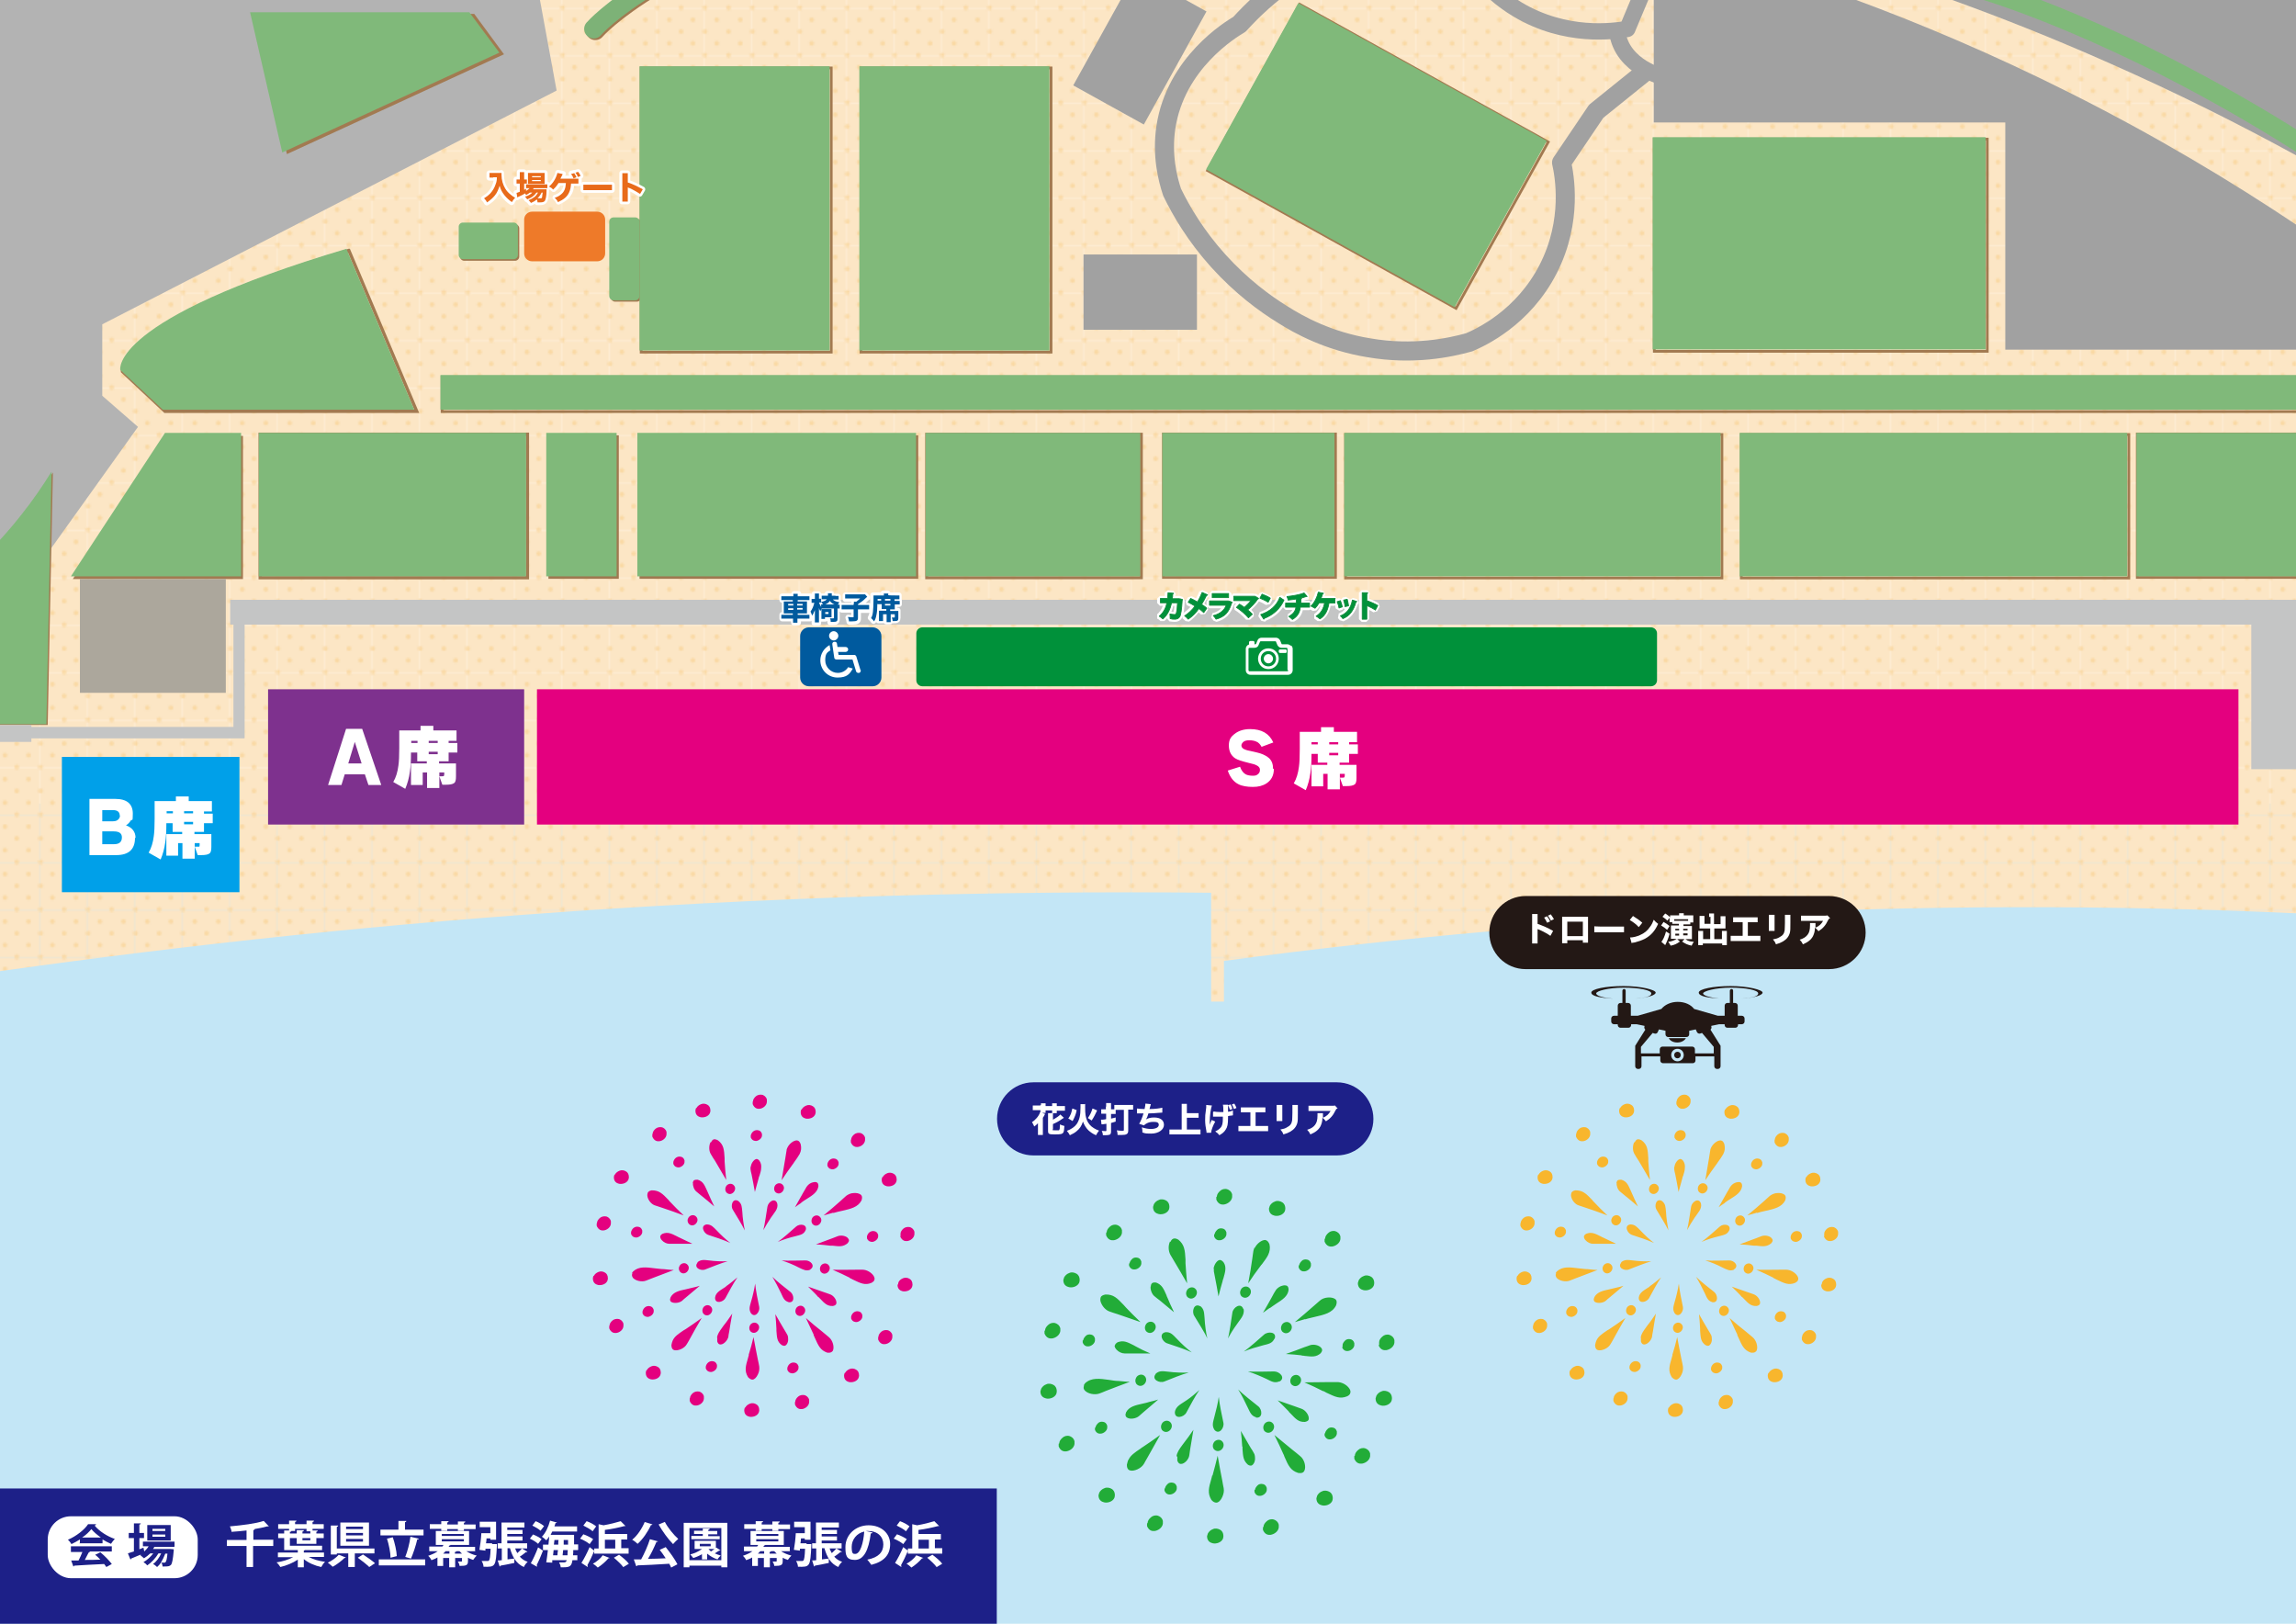 <?xml version="1.0" encoding="UTF-8"?>
<svg id="_レイヤー_2" xmlns="http://www.w3.org/2000/svg" xmlns:xlink="http://www.w3.org/1999/xlink" version="1.1" viewBox="0 0 841.9 595.3">
  <!-- Generator: Adobe Illustrator 29.6.1, SVG Export Plug-In . SVG Version: 2.1.1 Build 9)  -->
  <defs>
    <style>
      .st0, .st1, .st2, .st3, .st4, .st5, .st6, .st7, .st8, .st9 {
        fill: none;
      }

      .st1 {
        stroke-width: 1px;
      }

      .st1, .st2, .st3, .st7 {
        stroke: #a27a51;
      }

      .st2 {
        stroke-width: 1.2px;
      }

      .st3 {
        stroke-width: 1.1px;
      }

      .st10 {
        stroke: #118b3b;
        stroke-width: .3px;
      }

      .st10, .st4, .st5, .st6, .st7, .st8, .st9 {
        stroke-linecap: round;
        stroke-linejoin: round;
      }

      .st10, .st11 {
        fill: #00913a;
      }

      .st4, .st5 {
        stroke: #a1a1a1;
      }

      .st4, .st7, .st8, .st9 {
        stroke-width: 7px;
      }

      .st12 {
        fill: #a1a1a1;
      }

      .st5 {
        stroke-width: 6px;
      }

      .st13 {
        fill: #a27a51;
      }

      .st14 {
        fill: #e86a1a;
      }

      .st15 {
        fill: #e4007f;
      }

      .st16 {
        fill: url(#Unnamed_Pattern_2);
      }

      .st6 {
        stroke: #fff;
        stroke-width: 2px;
      }

      .st17 {
        fill: #c3e6f6;
      }

      .st18 {
        clip-path: url(#clippath-1);
      }

      .st19 {
        clip-path: url(#clippath-4);
      }

      .st20 {
        clip-path: url(#clippath-2);
      }

      .st21 {
        fill: #c4c5c5;
      }

      .st22 {
        fill: #231815;
      }

      .st23 {
        fill: #7e318e;
      }

      .st24 {
        fill: #fff;
      }

      .st25 {
        fill: #aca79c;
      }

      .st26 {
        fill: #005a9e;
      }

      .st27 {
        fill: #f8b62d;
      }

      .st28 {
        fill: #fce6c5;
      }

      .st29 {
        fill: #00a0e9;
      }

      .st30 {
        fill: #fad9a4;
      }

      .st31 {
        fill: #b3b3b3;
      }

      .st32 {
        fill: #9f7850;
      }

      .st33 {
        fill: #1d2088;
      }

      .st34 {
        fill: #ee7a29;
      }

      .st35 {
        fill: #80b97a;
      }

      .st8 {
        stroke: #7db277;
      }

      .st9 {
        stroke: #80b97a;
      }

      .st36 {
        clip-path: url(#clippath);
      }

      .st37 {
        fill: #22ac38;
      }
    </style>
    <clipPath id="clippath">
      <rect class="st0" x="-.4" y="-.5" width="842.7" height="595.8"/>
    </clipPath>
    <clipPath id="clippath-1">
      <rect class="st0" width="28.8" height="28.8"/>
    </clipPath>
    <pattern id="Unnamed_Pattern_2" data-name="Unnamed Pattern 2" x="0" y="0" width="28.8" height="28.8" patternTransform="translate(-4422.1 -3564.2) scale(.6 -.6)" patternUnits="userSpaceOnUse" viewBox="0 0 28.8 28.8">
      <g>
        <rect class="st0" width="28.8" height="28.8"/>
        <g class="st18">
          <rect class="st28" y="0" width="28.8" height="28.8"/>
          <path class="st30" d="M28.8-1.4c.8,0,1.4.6,1.4,1.4s-.6,1.4-1.4,1.4S27.4.8,27.4,0s.6-1.4,1.4-1.4"/>
          <path class="st30" d="M14.4-1.4c.8,0,1.4.6,1.4,1.4s-.6,1.4-1.4,1.4S13,.8,13,0s.6-1.4,1.4-1.4"/>
          <path class="st30" d="M28.8,13c.8,0,1.4.6,1.4,1.4s-.6,1.4-1.4,1.4-1.4-.6-1.4-1.4.6-1.4,1.4-1.4"/>
          <path class="st30" d="M14.4,13c.8,0,1.4.6,1.4,1.4s-.6,1.4-1.4,1.4-1.4-.6-1.4-1.4.6-1.4,1.4-1.4"/>
          <path class="st30" d="M7.2,5.8c.8,0,1.4.6,1.4,1.4s-.6,1.4-1.4,1.4-1.4-.6-1.4-1.4.6-1.4,1.4-1.4"/>
          <path class="st30" d="M21.6,5.8c.8,0,1.4.6,1.4,1.4s-.6,1.4-1.4,1.4-1.4-.6-1.4-1.4.6-1.4,1.4-1.4"/>
          <path class="st30" d="M7.2,20.2c.8,0,1.4.6,1.4,1.4s-.6,1.4-1.4,1.4-1.4-.6-1.4-1.4.6-1.4,1.4-1.4"/>
          <path class="st30" d="M21.6,20.2c.8,0,1.4.6,1.4,1.4s-.6,1.4-1.4,1.4-1.4-.6-1.4-1.4.6-1.4,1.4-1.4"/>
          <path class="st30" d="M0-1.4C.8-1.4,1.4-.8,1.4,0S.8,1.4,0,1.4-1.4.8-1.4,0-.8-1.4,0-1.4"/>
          <path class="st30" d="M0,13c.8,0,1.4.6,1.4,1.4s-.6,1.4-1.4,1.4-1.4-.6-1.4-1.4.6-1.4,1.4-1.4"/>
          <path class="st30" d="M28.8,27.4c.8,0,1.4.6,1.4,1.4s-.6,1.4-1.4,1.4-1.4-.6-1.4-1.4.6-1.4,1.4-1.4"/>
          <path class="st30" d="M14.4,27.4c.8,0,1.4.6,1.4,1.4s-.6,1.4-1.4,1.4-1.4-.6-1.4-1.4.6-1.4,1.4-1.4"/>
          <path class="st30" d="M0,27.4c.8,0,1.4.6,1.4,1.4s-.6,1.4-1.4,1.4-1.4-.6-1.4-1.4.6-1.4,1.4-1.4"/>
        </g>
      </g>
    </pattern>
    <clipPath id="clippath-2">
      <rect class="st0" x="-.4" y="-.5" width="842.7" height="595.8"/>
    </clipPath>
    <clipPath id="clippath-4">
      <rect class="st0" x="583.6" y="361.5" width="62.9" height="30.5"/>
    </clipPath>
  </defs>
  <rect class="st17" x="-.4" y="294.6" width="842.7" height="300.7"/>
  <g class="st36">
    <path class="st16" d="M-24.6,359.6c67.3-10,139.5-18.5,216.2-24.2,89.8-6.7,174.3-8.9,252.5-8.1v39.9h4.7v-14.9c62.2-8.4,132.4-14.9,206.1-17.9,76.2-3.1,147.1-2,211.5,1.7V-21.4H-24.6v381Z"/>
    <polygon class="st31" points="197.9 -.5 204.1 33.2 37.5 118.9 37.5 145.1 50.6 156.5 13.4 208.5 -.4 208.5 -.4 -.5 197.9 -.5"/>
    <polygon class="st13" points="93.4 5.1 105.2 56.5 184.8 19.9 173.9 5.1 93.4 5.1"/>
    <polygon class="st35" points="91.7 4.5 103.5 55.9 183.1 19.3 172.1 4.5 91.7 4.5"/>
    <path class="st7" d="M218.3,11.2s6.1-7.1,22.2-16.7"/>
    <path class="st8" d="M217.7,10.6s6.1-7.1,22.2-16.7"/>
    <path class="st32" d="M224,109v-27.2c0-.9.7-1.6,1.6-1.6h7.9c.9,0,1.6.7,1.6,1.6v27.2c0,.9-.7,1.6-1.6,1.6h-7.9c-.9,0-1.6-.7-1.6-1.6"/>
    <path class="st35" d="M223.4,108.5v-27.2c0-.9.7-1.6,1.6-1.6h7.9c.9,0,1.6.7,1.6,1.6v27.2c0,.9-.7,1.6-1.6,1.6h-7.9c-.9,0-1.6-.7-1.6-1.6"/>
    <rect class="st1" x="235.1" y="24.9" width="69.7" height="104.2"/>
    <rect class="st35" x="234.5" y="24.3" width="69.7" height="104.2"/>
    <rect class="st1" x="162.1" y="138.2" width="682.7" height="12.7"/>
    <rect class="st35" x="161.5" y="137.5" width="682.7" height="12.7"/>
    <rect class="st1" x="315.7" y="24.9" width="69.7" height="104.2"/>
    <rect class="st35" x="315.1" y="24.3" width="69.7" height="104.2"/>
    <rect class="st1" x="470.6" y="5.4" width="69.7" height="104.2" transform="translate(209.9 471.5) rotate(-61)"/>
    <rect class="st35" x="470" y="4.9" width="69.7" height="104.2" transform="translate(210.1 470.8) rotate(-61)"/>
    <rect class="st1" x="606.6" y="51" width="122.1" height="77.8"/>
    <rect class="st35" x="606" y="50.3" width="122.1" height="77.8"/>
    <rect class="st1" x="783.7" y="159.1" width="60.8" height="52.6"/>
    <rect class="st35" x="783.4" y="158.7" width="60.8" height="52.6"/>
    <rect class="st1" x="638.5" y="159.3" width="142.1" height="52.6"/>
    <rect class="st35" x="637.9" y="158.7" width="142.1" height="52.6"/>
    <rect class="st1" x="493.4" y="159.3" width="138" height="52.6"/>
    <rect class="st35" x="492.9" y="158.7" width="138" height="52.6"/>
    <rect class="st1" x="426.6" y="159.1" width="63.1" height="52.6"/>
    <rect class="st35" x="426.2" y="158.7" width="63.1" height="52.6"/>
    <rect class="st3" x="339.8" y="159.2" width="78.7" height="52.6"/>
    <rect class="st35" x="339.4" y="158.7" width="78.7" height="52.6"/>
    <rect class="st32" x="234.5" y="159.6" width="102.2" height="52.6"/>
    <rect class="st35" x="233.7" y="158.7" width="102.2" height="52.6"/>
    <rect class="st32" x="201.1" y="159.6" width="25.8" height="52.6"/>
    <rect class="st35" x="200.3" y="158.7" width="25.8" height="52.6"/>
    <rect class="st2" x="95.4" y="159.2" width="98" height="52.6"/>
    <rect class="st35" x="94.9" y="158.7" width="98" height="52.6"/>
    <rect class="st12" x="394.4" y="3" width="47.4" height="29.6" transform="translate(199.7 374.8) rotate(-61)"/>
    <rect class="st12" x="397.3" y="93.3" width="41.6" height="27.6"/>
    <path class="st12" d="M606.4-.5v45.4h128.9v83.3h107v-45.6c-23.9-16-51.7-32.7-83.4-48.6-28.3-14.2-55.1-25.5-79.6-34.5h-72.8Z"/>
    <polygon class="st13" points="89.1 184.3 89.1 212.3 26.7 212.3 61.2 159.8 89.1 159.8 89.1 168.6 89.1 184.3"/>
    <polygon class="st35" points="88.4 183.3 88.4 211.3 26 211.3 60.5 158.7 88.4 158.7 88.4 167.6 88.4 183.3"/>
    <path class="st13" d="M-2.3,265.8h19.8l1.9-92.6c-3.1,5-6.8,10.5-11.3,16.1-3.5,4.5-7.1,8.4-10.4,12v64.5Z"/>
    <path class="st35" d="M-2.8,265.5h19.8l1.9-92.6c-3.1,5-6.8,10.5-11.3,16.1-3.5,4.5-7.1,8.4-10.4,12v64.5Z"/>
    <rect class="st25" x="29.3" y="212.3" width="53.5" height="41.7"/>
    <path class="st4" d="M535.1-21.4h-33.9c-7.3,2.4-17,6.4-27.2,13.3-8.5,5.8-14.9,11.9-19.5,17-3.2,1.9-23.4,14.1-27,37.8-1.5,10.2.6,18.7,2.3,23.8,3.3,6.8,8.6,15.9,16.9,25.1,8.5,9.4,17.1,15.7,23.6,19.7,6.1,3.9,16.9,9.8,31.6,12.2,16.3,2.8,29.6,0,36.8-2,4.2-1.8,19.8-8.9,29-26.9,9.1-17.8,5.9-34.5,4.9-39l12.7-18.8,18-14.5"/>
    <path class="st5" d="M540.4-37.5l-5.3,18.5c2.7,4.9,9,15.1,21.4,22.5,17.6,10.5,35.2,8,40.2,7.1,4.9-11.8,9.9-23.5,14.8-35.3"/>
    <path class="st5" d="M610.2,28.3s-15.5-3.5-17.2-16.7"/>
    <path class="st2" d="M127.9,91.8l24.9,59H60.5l-15.6-14.6s-4.1-18.5,83-44.4Z"/>
    <path class="st35" d="M127,91.2l24.9,59H59.7l-15.6-14.6s-4.1-18.5,83-44.4"/>
    <path class="st32" d="M188.9,95.6h-18.7c-.8,0-1.5-.7-1.5-1.5v-10.4c0-.8.7-1.5,1.5-1.5h18.7c.8,0,1.5.7,1.5,1.5v10.4c0,.8-.7,1.5-1.5,1.5"/>
    <path class="st35" d="M188.4,95h-18.7c-.8,0-1.5-.7-1.5-1.5v-10.4c0-.8.7-1.5,1.5-1.5h18.7c.8,0,1.5.7,1.5,1.5v10.4c0,.8-.7,1.5-1.5,1.5"/>
    <path class="st12" d="M714.5-.5c18.6,6.7,38.1,14.4,58.4,23.4,25.2,11.1,48.3,22.7,69.3,34.2V-.5h-127.7Z"/>
    <path class="st9" d="M725.9-4.1s50.9,14.3,117.9,56.8"/>
    <polygon class="st21" points="89.7 219.9 85.6 219.9 84.4 219.9 84.4 229 85.6 229 85.6 266.5 11.5 266.5 11.5 265.8 -.4 265.8 -.4 266.5 -.4 270.7 -.4 272 11.5 272 11.5 270.7 89.6 270.7 89.6 270.6 89.7 270.6 89.7 229 825.5 229 825.5 282 842.2 282 842.2 229 842.2 222.4 842.2 219.9 89.7 219.9"/>
    <rect class="st23" x="98.3" y="252.7" width="93.9" height="49.6"/>
    <rect class="st29" x="22.7" y="277.5" width="65.1" height="49.6"/>
    <rect class="st15" x="196.9" y="252.7" width="623.9" height="49.6"/>
  </g>
  <g>
    <path class="st24" d="M49.5,307.2c0,4.2-2.3,6.3-6.9,6.3h-9.8v-20.6h9.5c4.2,0,6.4,1.8,6.4,5.4s-.3,1.7-.8,2.6c-.5.8-1.1,1.3-1.7,1.7,2.3.8,3.5,2.4,3.5,4.6ZM43.9,299c0-1.3-.8-2-2.5-2h-3.9v4.1h3.9c.9,0,1.5-.2,2-.7.4-.4.6-.9.6-1.5ZM44.7,307c0-1.5-1-2.2-3-2.2h-4.2v4.7h4.3c1.9,0,2.9-.8,2.9-2.5Z"/>
    <path class="st24" d="M77.5,310.5c0,1.3-.2,2.1-.7,2.4-.5.4-1.5.6-3,.6h-1.3l-1.1-3.1h1c.3,0,.4,0,.6,0s.2-.3.2-.7v-.6h-1.8v5.7h-4.5v-5.7h-1.6v4.6h-4.3v-7.9h5.8v-.8h-3.5v-3.2h-2.3c0,2.9-.1,5.2-.4,7-.3,2.3-.9,4.4-1.7,6.3l-4.4-2.5c1-1.7,1.6-3.7,1.9-6.1.2-1.4.3-3.5.3-6.4v-6.4h7.8v-1.7h4.7v1.7h8.5v3.8h-2.9v.8h3.2v3.5h-3.2v3.2h-3.5v.8h6.2v4.9ZM63.4,297.4h-2.3v.8h2.3v-.8ZM70.8,297.4h-3.3v.8h3.3v-.8ZM70.8,302.2v-.9h-3.3v.9h3.3Z"/>
  </g>
  <path class="st24" d="M467.1,281.9c0,2.4-.9,4.1-2.7,5.3-1.4.9-3,1.3-5,1.3s-4-.3-5.3-1c-1.8-.9-3.1-2.6-3.9-5l4.5-1.4c.5,1.4,1.2,2.3,2.1,2.8.6.3,1.5.5,2.6.5s1.4-.2,1.9-.6.7-.9.7-1.6-.4-1.2-1.2-1.6c-.5-.3-1.5-.6-2.9-.9-2.4-.6-4.1-1.1-5-1.7-1.5-1-2.3-2.6-2.3-4.7s.7-3.2,2.2-4.3c1.4-1.1,3.3-1.7,5.6-1.7,4.2,0,7,1.6,8.5,4.9l-4.3,1.6c-.5-.9-1.1-1.6-1.9-1.9-.6-.3-1.5-.5-2.6-.5s-1.7.2-2.2.6c-.4.4-.7.8-.7,1.3s.3,1,.9,1.3c.4.2,1.1.5,2.3.7,2.2.5,3.5.8,3.7.9,1.5.5,2.5,1.1,3.3,1.8,1,1,1.4,2.2,1.4,3.8Z"/>
  <path class="st24" d="M497.4,285.2c0,1.3-.2,2.1-.7,2.4-.5.4-1.5.6-3,.6h-1.3l-1.1-3.1h1c.3,0,.4,0,.6-.1.1,0,.2-.3.2-.7v-.6h-1.8v5.7h-4.5v-5.7h-1.6v4.6h-4.3v-7.9h5.8v-.8h-3.5v-3.2h-2.3c0,2.9-.1,5.2-.4,7-.3,2.3-.9,4.4-1.7,6.3l-4.4-2.5c1-1.7,1.6-3.7,1.9-6.1.2-1.4.3-3.5.3-6.4v-6.4h7.8v-1.7h4.7v1.7h8.5v3.8h-2.9v.8h3.2v3.5h-3.2v3.2h-3.5v.8h6.2v4.9ZM483.2,272.1h-2.3v.8h2.3v-.8ZM490.7,272.1h-3.3v.8h3.3v-.8ZM490.7,276.9v-.9h-3.3v.9h3.3Z"/>
  <g>
    <path class="st24" d="M140,287.8h-4.9l-1.3-3.9h-7.4l-1.2,3.9h-4.9l6.6-20.6h5.9l7,20.6ZM132.6,279.9l-2.5-7.9-2.4,7.9h4.9Z"/>
    <path class="st24" d="M167.2,284.7c0,1.3-.2,2.1-.7,2.4-.5.4-1.5.6-3,.6h-1.3l-1.1-3.1h1c.3,0,.4,0,.6-.1.1,0,.2-.3.2-.7v-.6h-1.8v5.7h-4.5v-5.7h-1.6v4.6h-4.3v-7.9h5.8v-.8h-3.5v-3.2h-2.3c0,2.9-.1,5.2-.4,7-.3,2.3-.9,4.4-1.7,6.3l-4.4-2.5c1-1.7,1.6-3.7,1.9-6.1.2-1.4.3-3.5.3-6.4v-6.4h7.8v-1.7h4.7v1.7h8.5v3.8h-2.9v.8h3.2v3.5h-3.2v3.2h-3.5v.8h6.2v4.9ZM153.1,271.6h-2.3v.8h2.3v-.8ZM160.5,271.6h-3.3v.8h3.3v-.8ZM160.5,276.5v-.9h-3.3v.9h3.3Z"/>
  </g>
  <path class="st15" d="M266.2,471.6c1.5-1,3-2.3,4.2-3.3-1.3,1.9-3.3,5.5-4.4,7.6-.8,1.5-3.8,2.3-3.8-.1.2-2.1,2.3-2.9,4-4.1M255.8,462.9c-1.6,1.8,1.2,3.2,2.8,2.5,2.3-.9,5.8-2.3,8.2-3-2,.1-4.7,0-6.8-.3-1.8-.2-3-.4-4.3.7M259.1,448.9c-2.4.4-1.1,3.2.5,3.8,2.4.8,5.9,1.9,8.2,3-1.7-1.3-3.5-3-5-4.6-1.3-1.3-2-2.2-3.7-2.2M270.7,440.3c-2.1-1.2-2.9,1.8-2,3.2,1.2,2,3.4,5.5,4.4,7.6-.4-2-.8-4.6-.9-6.7-.2-1.8-.1-3-1.5-4.1M285,441.2c-.8-2.3-3.3-.6-3.6,1.2-.4,2.3-.9,6.3-1.5,8.6.8-1.5,1.8-3.1,2.8-4.6,1.1-1.7,2.8-3.2,2.3-5.2M295.4,451.1c.8-2.3-2.2-2.6-3.5-1.4-1.7,1.5-4.8,4.3-6.7,5.6,1.8-.8,4.4-1.6,6.5-2.1,1.8-.5,3-.6,3.7-2.2M301,466.3c1.7,1.9,4.2-.8,2.9-2.4-.9-1.2-2.5-.7-3,.3-.3.6-.4,1.4.1,2.1M297.9,448.7c1.7,1.9,4.2-.8,2.9-2.4-.9-1.2-2.5-.7-3,.3-.3.6-.4,1.4.1,2.1M284.2,436.9c1.7,1.9,4.2-.8,2.9-2.4-.9-1.2-2.5-.7-3,.3-.3.6-.4,1.4.1,2.1M266.3,437.1c1.7,1.9,4.2-.8,2.9-2.4-.9-1.2-2.5-.7-3,.3-.3.6-.4,1.4.1,2.1M252.5,448.6c1.7,1.9,4.2-.8,2.9-2.4-.9-1.2-2.5-.7-3,.3-.4.6-.4,1.4.1,2.1M249.3,466.2c1.7,1.9,4.2-.8,2.9-2.4-.9-1.2-2.5-.7-3,.3-.4.6-.4,1.4.1,2.1M257.9,481.6c1.7,1.9,4.2-.8,2.9-2.4-.9-1.2-2.5-.7-3,.3-.3.6-.4,1.4.1,2.1M275.1,488c1.7,1.9,4.2-.8,2.9-2.4-.9-1.2-2.5-.7-3,.3-.3.6-.4,1.4.1,2.1M292,481.8c1.7,1.9,4.2-.8,2.9-2.4-.9-1.2-2.5-.7-3,.3-.3.6-.4,1.4.1,2.1M297.1,465.4c2.1-1.3,0-3.4-1.8-3.3-2.4,0-6.2.2-8.7,0,2,.6,4.4,1.6,6.3,2.6,1.7.8,2.7,1.4,4.2.8M289.1,477.4c2.4.4,2.1-2.6.8-3.7-1.8-1.4-5.1-4-6.7-5.6,1.1,1.8,2.3,4.1,3.2,6,.8,1.7,1.1,2.8,2.8,3.3M275.4,481.5c1.5,1.8,3.3-.6,3-2.3-.5-2.3-1.3-6.3-1.5-8.6-.3,2-.9,4.6-1.5,6.6-.5,1.8-.9,2.9,0,4.3M245.7,476.3c0,.5.1.9.6,1.1,1,.5,2.8.3,3.8-.5.4-.4.9-.8,1.5-1.3,1.5-1.3,3.3-2.8,5-4.2-.9.3-1.8.5-2.7.7-.8.2-1.7.4-2.5.6-2.4.5-4.5,1-5.5,2.9,0,.2-.1.4-.2.6ZM242.1,453.4c0,.4.2.9.6,1.3.7.8,1.8,1.3,2.7,1.3h0c.7,0,1.4,0,2.2,0,1.9,0,4.1,0,6.3,0-1.7-.8-3.4-1.6-4.8-2.3-.3-.1-.6-.3-.8-.4-2.2-1.1-3.4-1.7-5.3-1-.6.3-.9.7-.9,1.1ZM254.1,433.7c-.1,1.1.4,2.5,1.3,3.2.5.4,1.1.9,1.7,1.4,1.5,1.2,3.2,2.6,4.8,4-.9-1.9-1.7-3.6-2.2-4.8-.1-.3-.3-.6-.4-.9-1-2.2-1.5-3.5-3.5-4.1-.4,0-.9,0-1.3.2-.3.2-.4.7-.5,1M275.2,427.8c0,.3,0,.6,0,.9h0c.1.6.2,1.2.4,1.9.4,1.9.8,4.2,1.2,6.4.5-1.9,1-3.6,1.4-5.1,0-.3.2-.6.3-.9.3-1,.6-1.9.6-2.7.1-1,0-1.8-.6-2.7-.7-.9-1.3-.7-1.4-.6-.8.3-1.7,1.6-1.8,2.8h0ZM293.8,440.9c.7-.5,1.4-1,2.1-1.4,2.1-1.3,3.9-2.5,4.2-4.6,0-1.3-.6-1.4-.8-1.5-.5-.1-1.2,0-1.9.3-.7.3-1.3.9-1.7,1.5-.3.6-.7,1.2-1.1,1.9-.9,1.6-2,3.6-3.1,5.5.8-.6,1.5-1.1,2.3-1.6M304.5,456.7c.3,0,.6,0,.9,0,2.5.3,3.8.4,5.4-.9.3-.4.5-.7.5-1,0-.4-.2-.7-.6-1.1-.9-.7-2.4-.9-3.5-.5-.5.2-1.1.4-1.8.7-1.9.7-4.1,1.5-6.2,2.3,1.9.1,3.8.3,5.3.5M312.1,482.7c0,.2,0,.5,0,.7.5,1.2,1.4,1.3,2,1.3.9-.1,2-.9,2.1-1.9,0-.2,0-.5,0-.7h0c-.3-.9-.8-1.2-1.3-1.3-.7-.2-1.4,0-1.9.4h0s0,0,0,0c-.5.4-.8,1-.9,1.5ZM317.9,454c.5,1.2,1.4,1.3,2,1.3.9-.1,2-.9,2.1-1.9,0-.2,0-.5,0-.7h0c-.3-.9-.8-1.2-1.3-1.3-.7-.2-1.4,0-1.9.4h0s0,0,0,0c-.5.4-.8,1-.9,1.5,0,.2,0,.5,0,.7M303.4,426.7c0,.2,0,.5,0,.7.5,1.2,1.4,1.3,2,1.3.9-.1,2-.9,2.1-1.9,0-.2,0-.5,0-.7h0c-.3-.9-.8-1.2-1.3-1.3-.7-.2-1.4,0-1.9.4h0s0,0,0,0c-.5.4-.8,1-.9,1.5ZM275.3,416.3c0,.2,0,.5,0,.7.5,1.2,1.4,1.3,2,1.3.9-.1,2-.9,2.1-1.9,0-.2,0-.5,0-.7h0c-.3-.9-.8-1.2-1.3-1.3-.7-.2-1.4,0-1.9.4h0s0,0,0,0c-.5.4-.8,1-.9,1.5M246.9,426c0,.2,0,.5,0,.7.5,1.2,1.4,1.3,2,1.3.9-.1,2-.9,2.1-1.9,0-.2,0-.5,0-.7h0c-.3-.9-.8-1.2-1.3-1.3-.7-.2-1.4,0-1.9.4h0s0,0,0,0c-.5.4-.8,1-.9,1.5ZM231.4,451.7c0,.2,0,.5,0,.7.5,1.2,1.4,1.3,2,1.3.9-.1,2-.9,2.1-1.9,0-.2,0-.5,0-.7h0c-.3-.9-.8-1.2-1.3-1.3-.7-.2-1.4,0-1.9.4h0s0,0,0,0c-.5.4-.8,1-.9,1.5h0ZM235.6,480.8c0,.2,0,.5,0,.7.5,1.2,1.4,1.3,2,1.3.9-.1,2-.9,2.1-1.9,0-.2,0-.5,0-.7h0c-.3-.9-.8-1.2-1.3-1.3-.7-.2-1.4,0-1.9.4h0s0,0,0,0c-.5.4-.8,1-.9,1.5M258.8,501c0,.2,0,.5,0,.7.5,1.2,1.4,1.3,2,1.3.9-.1,2-.9,2.1-1.9,0-.2,0-.5,0-.7h0c-.3-.9-.8-1.2-1.3-1.3-.7-.2-1.4,0-1.9.4h0s0,0,0,0c-.5.4-.8,1-.9,1.5M288.7,501.5c0,.2,0,.5,0,.7.5,1.2,1.4,1.3,2,1.3.9-.1,2-.9,2.1-1.9,0-.2,0-.5,0-.7h0c-.3-.9-.8-1.2-1.3-1.3-.7-.2-1.4,0-1.9.4h0s0,0,0,0c-.5.4-.8,1-.9,1.5ZM300.1,475.5c.2.2.4.4.6.6,1.7,1.8,2.7,2.8,4.7,2.7,1.2-.2,1.3-.9,1.3-1.1.1-1.2-1.1-2.8-2.4-3.2-.7-.3-1.5-.5-2.3-.8-1.8-.6-3.8-1.3-5.7-2,1.5,1.5,2.9,2.8,3.7,3.8M284.7,487c0,.3,0,.6,0,.9.2,2.5.2,3.9,1.9,5.2.6.3,1,.4,1.4.2.5-.3.9-1,1-1.9,0-.8,0-1.7-.4-2.2-.3-.5-.6-1.1-1-1.7-1-1.7-2.2-3.7-3.3-5.7.2,1.7.3,3.5.4,5.3M263,490.4c0,.4,0,.9,0,1.4.4,1.2,1,1.1,1.3,1.1,1,0,2.5-1.4,2.8-2.9,0-.6.2-1.2.3-1.9.3-2,.7-4.3,1.1-6.5-1.1,1.6-2.1,3.1-3.1,4.3-.2.3-.4.5-.5.7-1.1,1.5-1.8,2.5-2,3.8ZM231.9,466.8c-.3.6-.2,1.1.2,1.7,1,1.1,3.3,1.6,4.8,1,.7-.3,1.5-.6,2.3-.9,2.4-.9,5.2-2,7.9-3-1.2,0-2.4-.2-3.6-.3-1.1,0-2.2-.2-3.3-.3-3.2-.4-5.9-.8-8,1.1-.2.2-.4.5-.5.7h0M237.5,437.4c-.2.5-.2,1.2.1,1.9.5,1.3,1.6,2.4,2.8,2.7h0c.8.3,1.8.6,2.7.9,2.4.8,5,1.7,7.6,2.7-1.8-1.7-3.5-3.4-4.8-4.8-.3-.3-.6-.6-.8-.9-2.2-2.3-3.4-3.5-6.1-3.5-.8.1-1.3.5-1.5.9M260.5,418.8c-.6,1.3-.6,3.2.2,4.4.5.8.9,1.6,1.5,2.4,1.3,2.2,2.7,4.6,4.1,7-.3-2.7-.5-5.1-.6-6.8,0-.4,0-.8,0-1.2-.2-3.1-.3-4.9-2.4-6.5-.5-.3-1.1-.5-1.6-.4-.5.2-.8.7-1,1.1M288.7,420.8c-.2.4-.3.7-.3,1.1h0c-.1.8-.3,1.6-.4,2.5-.4,2.5-.9,5.5-1.4,8.3,1.4-2.1,2.7-4,3.9-5.6.2-.3.5-.6.7-1,.8-1.1,1.5-2.1,2-3,.6-1.2.7-2.2.4-3.6-.5-1.4-1.2-1.4-1.5-1.4-1.1,0-2.7,1.2-3.4,2.7M305.6,444.7c1.1-.3,2.1-.6,3.2-.8,3.1-.7,5.8-1.3,7.1-3.8.5-1.5-.1-2-.4-2.2-.6-.4-1.5-.6-2.5-.5-1,0-2,.5-2.7,1-.6.6-1.4,1.2-2.1,1.9-1.8,1.6-4,3.5-6.2,5.3,1.2-.3,2.3-.7,3.5-1M311.7,468.6c.4.2.7.3,1,.5,2.9,1.4,4.5,2.2,6.9,1.2.5-.3.9-.6,1-1,.2-.4.1-1-.3-1.6-.8-1.2-2.5-2.2-4-2.2-.7,0-1.6,0-2.5,0-2.6,0-5.6.1-8.5,0,2.3,1,4.4,2,6.2,2.9M309.7,503.4c-.1.3-.2.6-.2.9,0,1.7,1.1,2.2,1.9,2.4,1.2.2,2.8-.2,3.4-1.5.1-.3.2-.6.2-.9h0c0-1.2-.5-1.8-1-2.1-.7-.5-1.7-.6-2.4-.3h0s0,0,0,0c-.8.3-1.4.8-1.7,1.4h0M329.1,471c0,1.7,1.1,2.2,1.9,2.4,1.2.2,2.8-.2,3.4-1.5.1-.3.2-.6.2-.9h0c0-1.2-.5-1.8-1-2.1-.7-.5-1.7-.6-2.4-.3h0s0,0,0,0c-.8.3-1.4.8-1.7,1.4-.1.3-.2.6-.2.9M323.5,431.6c-.1.3-.2.6-.2.9,0,1.7,1.1,2.2,1.9,2.4,1.2.2,2.8-.2,3.4-1.5.1-.3.2-.6.2-.9h0c0-1.2-.5-1.8-1-2.1-.7-.5-1.7-.6-2.4-.3h0s0,0,0,0c-.8.3-1.4.8-1.7,1.4ZM293.8,406.8c-.1.3-.2.6-.2.9,0,1.7,1.1,2.2,1.9,2.4,1.2.2,2.8-.2,3.4-1.5.1-.3.2-.6.2-.9h0c0-1.2-.5-1.8-1-2.1-.7-.5-1.7-.6-2.4-.3h0s0,0,0,0c-.8.3-1.4.8-1.7,1.4M255.2,406.3c-.1.3-.2.6-.2.9,0,1.7,1.1,2.2,1.9,2.4,1.2.2,2.8-.2,3.4-1.5.1-.3.2-.6.2-.9h0c0-1.2-.5-1.8-1-2.1-.7-.5-1.7-.6-2.4-.3h0s0,0,0,0c-.8.3-1.4.8-1.7,1.4M225.3,430.7c-.1.3-.2.6-.2.9,0,1.7,1.1,2.2,1.9,2.4,1.2.2,2.8-.2,3.4-1.5.1-.3.2-.6.2-.9h0c0-1.2-.5-1.8-1-2.1-.7-.5-1.7-.6-2.4-.3h0s0,0,0,0c-.8.3-1.4.8-1.7,1.4M217.6,467.8c-.1.3-.2.6-.2.9,0,1.7,1.1,2.2,1.9,2.4,1.2.2,2.8-.2,3.4-1.5.1-.3.2-.6.2-.9h0c0-1.2-.5-1.8-1-2.1-.7-.5-1.7-.6-2.4-.3h0s0,0,0,0c-.8.3-1.4.8-1.7,1.4h0M237,502.4c-.1.3-.2.6-.2.9,0,1.7,1.1,2.2,1.9,2.4,1.2.2,2.8-.2,3.4-1.5.1-.3.2-.6.2-.9h0c0-1.2-.5-1.8-1-2.1-.7-.5-1.7-.6-2.4-.3h0s0,0,0,0c-.8.3-1.4.8-1.7,1.4M273.1,516.1c-.1.3-.2.6-.2.9,0,1.7,1.1,2.2,1.9,2.4,1.2.2,2.8-.2,3.4-1.5.1-.3.2-.6.2-.9h0c0-1.2-.5-1.8-1-2.1-.7-.5-1.7-.6-2.4-.3h0s0,0,0,0c-.8.3-1.4.8-1.7,1.4h0M322,490.2c0,.3,0,.6,0,.9.6,1.5,1.7,1.8,2.5,1.7,1.2-.1,2.6-1.1,2.7-2.5,0-.3,0-.6,0-.9h0c-.3-1.1-1.1-1.5-1.6-1.7-.9-.2-1.8,0-2.4.5h0s0,0,0,0c-.6.5-1.1,1.2-1.1,1.9ZM330.1,453.3c.6,1.5,1.7,1.8,2.5,1.7,1.2-.1,2.6-1.1,2.7-2.5,0-.3,0-.6,0-.9h0c-.3-1.1-1.1-1.5-1.6-1.7-.9-.2-1.8,0-2.4.5h0s0,0,0,0c-.6.5-1.1,1.2-1.1,1.9,0,.3,0,.6,0,.9M312,417.9c0,.3,0,.6,0,.9.6,1.5,1.7,1.8,2.5,1.7,1.2-.1,2.6-1.1,2.7-2.5,0-.3,0-.6,0-.9h0c-.3-1.1-1.1-1.5-1.6-1.7-.9-.2-1.8,0-2.4.5h0s0,0,0,0c-.6.5-1.1,1.2-1.1,1.9ZM276,403.9c0,.3,0,.6,0,.9.6,1.5,1.7,1.8,2.5,1.7,1.2-.1,2.6-1.1,2.7-2.5,0-.3,0-.6,0-.9h0c-.3-1.1-1.1-1.5-1.6-1.7-.9-.2-1.8,0-2.4.5h0s0,0,0,0c-.6.5-1.1,1.2-1.1,1.9M239.2,415.8c0,.3,0,.6,0,.9.6,1.5,1.7,1.8,2.5,1.7,1.2-.1,2.6-1.1,2.7-2.5,0-.3,0-.6,0-.9h0c-.3-1.1-1.1-1.5-1.6-1.7-.9-.2-1.8,0-2.4.5h0s0,0,0,0c-.6.5-1.1,1.2-1.1,1.9h0M218.8,448.5c0,.3,0,.6,0,.9.6,1.5,1.7,1.8,2.5,1.7,1.2-.1,2.6-1.1,2.7-2.5,0-.3,0-.6,0-.9h0c-.3-1.1-1.1-1.5-1.6-1.7-.9-.2-1.8,0-2.4.5h0s0,0,0,0c-.6.5-1.1,1.2-1.1,1.9ZM223.4,486.1c0,.3,0,.6,0,.9.6,1.5,1.7,1.8,2.5,1.7,1.2-.1,2.6-1.1,2.7-2.5,0-.3,0-.6,0-.9h0c-.3-1.1-1.1-1.5-1.6-1.7-.9-.2-1.8,0-2.4.5h0s0,0,0,0c-.6.5-1.1,1.2-1.1,1.9ZM252.9,512.7c0,.3,0,.6,0,.9.6,1.5,1.7,1.8,2.5,1.7,1.2-.1,2.6-1.1,2.7-2.5,0-.3,0-.6,0-.9h0c-.3-1.1-1.1-1.5-1.6-1.7-.9-.2-1.8,0-2.4.5h0s0,0,0,0c-.6.5-1.1,1.2-1.1,1.9M291.5,514c0,.3,0,.6,0,.9.6,1.5,1.7,1.8,2.5,1.7,1.2-.1,2.6-1.1,2.7-2.5,0-.3,0-.6,0-.9h0c-.3-1.1-1.1-1.5-1.6-1.7-.9-.2-1.8,0-2.4.5h0s0,0,0,0c-.6.5-1.1,1.2-1.1,1.9M298.3,489.4c.2.4.3.7.5,1.1,1.3,2.9,2,4.5,4.5,5.4,1.6.2,1.9-.5,2.1-.7.6-1.3,0-3.8-1.5-5-.7-.6-1.6-1.3-2.4-2-1.9-1.5-4-3.2-6-5,1.2,2.5,2.2,4.7,2.9,6.2M274.6,496.7c-.1.4-.2.7-.3,1.1-.9,3.1-1.4,4.8,0,7.1.6.6,1.1.9,1.6.9.7,0,1.5-.8,2-1.9.5-1,.6-2,.5-2.9-.1-.7-.3-1.6-.5-2.5-.5-2.5-1.1-5.5-1.6-8.3-.5,2.1-1.1,4.4-1.8,6.6M246.7,491.4c-.2.5-.4,1-.5,1.7,0,1.6.8,1.8,1.1,1.9,1.3.3,3.7-.6,4.6-2.3.4-.6.8-1.4,1.2-2.1,1.2-2.2,2.7-4.9,4.2-7.4-2,1.5-4,2.8-5.6,3.9-.3.2-.6.4-1,.6-1.9,1.3-3.3,2.2-4,3.7Z"/>
  <path class="st33" d="M490.2,423.6h-111.3c-7.4,0-13.3-6-13.3-13.4s6-13.4,13.3-13.4h111.3c7.4,0,13.4,6,13.4,13.4s-6,13.4-13.4,13.4"/>
  <rect class="st0" x="-.4" y="-.5" width="842.7" height="595.8"/>
  <g>
    <path class="st24" d="M381.7,405.2c0-.2,0-.4,0-.7h1.7c0,.2,0,.4,0,.7v.3h2.4v-.3c0-.2,0-.5,0-.7h1.7c0,.2,0,.4,0,.7v.3h1.5c.7,0,1.1,0,1.5,0v1.7c-.4,0-.8,0-1.5,0h-1.5v.3c0,.2,0,.4,0,.6h-1.7c0-.2,0-.3,0-.6v-.4h-2.4v.3c0,.3,0,.4,0,.6h-1.3l1.1.4q0,.1-.2.4c-.3.6-.4.7-.6,1v4.9c0,.5,0,.9,0,1.4h-1.8c0-.5,0-.8,0-1.4v-1.6c0-.3,0-.8,0-1.3,0,.1-.2.2-.2.2-.5.5-.6.6-1.2,1q0-.2-.3-.7c-.1-.2-.2-.5-.5-.9,1.3-.8,2.6-2.3,3-3.7h.1c0-.1,0-.3,0-.4v-.3h-1.3c-.7,0-1.1,0-1.5,0v-1.7c.4,0,.8,0,1.5,0h1.3v-.3ZM385.9,414.1c0,.3.2.3,1.2.3s.9,0,1.1,0c.2,0,.3-.2.4-.7,0-.3,0-.8.1-1.5.4.3.9.4,1.6.6-.1,1.6-.2,2-.4,2.4-.4.6-1,.7-3.2.7s-2.4-.2-2.4-1.4v-5.1c0-.7,0-.9,0-1.3h1.8c0,.5,0,.8,0,1.3v1.1c1.1-.6,2.2-1.3,2.7-1.9l1.3,1.2q-.2.1-.6.4c-1.1.8-2.2,1.4-3.4,1.9v2Z"/>
    <path class="st24" d="M397.9,404.7c0,.3,0,.6,0,1.4,0,2.4.2,3.5.7,4.7.5,1.1,1.3,2.1,2.5,2.8.6.4,1.1.6,1.9.9-.5.6-.7,1-1.1,1.7-1.2-.5-2-1.1-2.8-1.8-.9-.9-1.5-1.9-2-3.2-.5,1.6-1.2,2.6-2.3,3.5-.7.6-1.4,1-2.5,1.5-.3-.6-.6-1-1.1-1.6,1.6-.6,2.9-1.5,3.6-2.5.5-.7.9-1.7,1.1-2.6.2-.9.3-2,.3-3.5s0-.9,0-1.2h1.9ZM391.7,410.1c.5-.7.7-1.1,1-1.8.2-.6.3-1,.5-1.9l1.6.6c-.2.9-.3,1.4-.6,2.1-.3.8-.5,1.1-.9,1.9l-1.5-.9ZM398.9,409.9c.9-1.3,1.3-2.2,1.7-3.5l1.7.7c-.7,1.5-1.2,2.5-2,3.7l-1.4-.9Z"/>
    <path class="st24" d="M405.6,405.7c0-.6,0-.9,0-1.3h1.8c0,.4,0,.7,0,1.3v1h1.2v-1.6c.3,0,.9,0,1.5,0h3.9c.7,0,1.2,0,1.5,0v1.7c-.4,0-1,0-1.5,0h-.3v7.7c0,.7-.2,1.1-.6,1.3-.3.2-.9.3-1.8.3s-.8,0-1.5,0c0-.7-.1-1.1-.3-1.7,1,.1,1.5.2,1.9.2s.7,0,.7-.3v-7.4h-2c-.3,0-.6,0-1,0v1.5c-.3,0-.6,0-1.1,0h-.6v1.7c.8-.2,1-.2,1.7-.4v1.5c-.9.3-1.1.3-1.7.5v3.2c0,.6-.2,1-.5,1.1-.3.1-.9.2-1.6.2s-.6,0-.9,0c0-.7-.2-1-.4-1.6.6,0,1,.1,1.3.1s.4,0,.4-.4v-2.3q-.2,0-.7.1c-.1,0-.3,0-.6.1-.2,0-.3,0-.5,0l-.2-1.7c.5,0,1.1,0,1.9-.2v-2h-.7c-.4,0-.7,0-1.1,0v-1.6c.3,0,.6,0,.9,0h.8v-1Z"/>
    <path class="st24" d="M417,406.4c.6.1,1.5.2,2.7.2.2-1,.3-1.5.3-2l2,.2c0,0-.2.7-.5,1.8,2.2,0,3.9-.3,4.7-.5v1.8q-.3,0-1.5.1c-1.2.1-2.2.2-3.6.2-.2.8-.5,1.6-.9,2.2.9-.5,1.8-.7,3-.7,2.3,0,3.6,1,3.6,2.7s-1.9,3.2-4.7,3.2-2.2-.2-3.2-.4c0-.8,0-1.1-.2-1.9,1.2.4,2.3.6,3.3.6,1.8,0,2.9-.6,2.9-1.5s-.7-1.1-1.9-1.1-1.9.2-2.6.6c-.4.2-.7.4-.9.7l-1.8-.6c.5-.7,1.3-2.7,1.6-3.8h-.6c-.1,0-.2,0-1.3,0-.2,0-.3,0-.4,0h-.1v-1.7Z"/>
    <path class="st24" d="M435.1,414.1h3.3c.7,0,1.3,0,1.8,0v1.8c-.6,0-1.1,0-1.8,0h-7.7c-.6,0-1.2,0-1.9,0v-1.8c.6,0,1.1,0,1.9,0h2.6v-7.9c0-.6,0-1,0-1.5h1.9c0,.5,0,.9,0,1.5v1.9h2.8c.6,0,1,0,1.5,0v1.7c-.5,0-1,0-1.5,0h-2.8v4.4Z"/>
    <path class="st24" d="M444.4,405.2c-.5,1.6-.8,3.8-.8,6.1s0,.8,0,1.1c.2-.6.3-1,.7-1.8l1.3.6c-.8,1.4-1.5,3.2-1.5,4.1h-1.7c0-.1,0-.2,0-.4-.3-1.6-.5-2.8-.5-4.2s0-2,.4-4.7c0-.5,0-.7,0-.9l2,.2ZM445.1,407.5c.6.1,1.3.2,2.3.2s.9,0,1.2,0q0-2.1-.2-2.7h1.9c0,.2,0,.3,0,.4s0,.2,0,.6q0,.4,0,.9c0,.3,0,.4,0,.7.9-.1,1.4-.3,1.8-.5v1.8q-.1,0-.6.1c-.5,0-.7.1-1.2.2,0,.2,0,.5,0,.7,0,2.2-.2,3.3-.9,4.3-.5.8-1.2,1.4-2.3,2-.5-.7-.8-.9-1.5-1.4.9-.4,1.4-.8,1.9-1.3.7-.7.9-1.7.9-3.4s0-.3,0-.7c-.5,0-.9,0-1.4,0s-.9,0-1.4,0c-.4,0-.5,0-.6,0h-.2v-1.7ZM451,406.9c-.2-.6-.4-1.2-.7-1.7l.9-.3c.4.6.5,1,.7,1.7l-1,.3ZM452.4,406.5c-.2-.6-.4-1.1-.7-1.6l.9-.3c.3.5.6,1,.8,1.6l-.9.4Z"/>
    <path class="st24" d="M460.4,412.8h2.7c1.1,0,1.4,0,1.9,0v1.9c-.5,0-1,0-1.8,0h-7.3c-.8,0-1.2,0-1.8,0v-1.9c.6,0,.9,0,1.8,0h2.6v-5h-1.7c-.8,0-1.2,0-1.8,0v-1.8c.6,0,.9,0,1.8,0h5.3c1,0,1.3,0,1.9,0v1.8q-.4,0-1.8,0h-1.8v5Z"/>
    <path class="st24" d="M470.2,405.1c0,.4,0,.9,0,1.7v2.5c0,.8,0,1.4,0,1.7h-2.1c0-.5,0-.9,0-1.8v-2.4c0-1,0-1.3,0-1.7h2.1ZM475.9,405.1c0,.5,0,.7,0,1.7v1.3c0,2.1,0,2.8-.2,3.6-.4,1.4-1.2,2.4-2.6,3.2-.7.4-1.4.7-2.5,1-.3-.8-.5-1.1-1.1-1.8,1.1-.2,1.8-.4,2.4-.8,1.2-.6,1.7-1.3,1.9-2.5,0-.5.1-1.5.1-2.8v-1.2c0-1,0-1.2,0-1.7h2.1Z"/>
    <path class="st24" d="M490.1,406.5c-.2.2-.2.3-.4.6-.9,1.9-1.9,3-3.5,4-.5-.6-.7-.9-1.3-1.3,0,1.4-.3,2.2-.7,3.1-.7,1.3-1.8,2.2-3.7,3-.4-.8-.6-1.1-1.2-1.7,1.4-.4,2.3-1,2.9-1.8.6-.8.9-1.7.9-3.5s0-.6,0-.8h2c0,.2,0,.3,0,1.1,0,0,0,.2,0,.6,1.4-.6,2.1-1.3,2.8-2.5h-6.2c-.8,0-1.4,0-1.9,0v-1.9c.6,0,1,0,2,0h6.5c.7,0,.8,0,1.2-.1l1,1.1Z"/>
  </g>
  <path class="st37" d="M435.2,513.3c1.6-1.1,3.3-2.5,4.6-3.7-1.5,2.1-3.6,6.1-4.8,8.3-.9,1.7-4.2,2.5-4.2-.1.2-2.3,2.6-3.2,4.4-4.5M423.8,503.7c-1.7,2,1.3,3.5,3.1,2.8,2.5-1,6.4-2.6,9-3.3-2.2.1-5.2,0-7.5-.3-2-.2-3.3-.5-4.7.8M427.4,488.4c-2.6.5-1.3,3.5.6,4.1,2.6.9,6.5,2.1,9,3.3-1.9-1.4-3.9-3.3-5.5-5-1.4-1.4-2.2-2.5-4.1-2.4M440.1,478.9c-2.3-1.3-3.2,1.9-2.2,3.5,1.3,2.2,3.8,6,4.8,8.3-.5-2.1-.9-5.1-1-7.4-.2-2-.1-3.3-1.6-4.5M455.9,479.9c-.9-2.5-3.7-.6-4,1.3-.4,2.6-1,6.9-1.6,9.5.8-1.6,2-3.5,3.1-5,1.2-1.9,3.1-3.5,2.6-5.8M467.4,490.8c.9-2.5-2.4-2.8-3.9-1.5-1.9,1.7-5.3,4.7-7.4,6.2,2-.9,4.9-1.7,7.1-2.3,2-.5,3.3-.7,4.1-2.4M473.5,507.5c1.9,2,4.6-.8,3.2-2.7-1-1.3-2.8-.7-3.3.4-.4.7-.4,1.6.1,2.3M470.1,488.1c1.9,2,4.6-.8,3.2-2.7-1-1.3-2.8-.7-3.3.4-.4.7-.4,1.6.1,2.3M455.1,475.1c1.9,2,4.6-.8,3.2-2.7-1-1.3-2.8-.7-3.3.4-.4.7-.4,1.6.1,2.3M435.3,475.4c1.9,2,4.6-.8,3.2-2.7-1-1.3-2.8-.7-3.3.4-.4.7-.4,1.6.1,2.3M420.2,488c1.9,2,4.6-.8,3.2-2.7-1-1.3-2.8-.7-3.3.4-.4.7-.4,1.6.1,2.3M416.7,507.4c1.9,2,4.6-.8,3.2-2.7-1-1.3-2.8-.7-3.3.4-.4.7-.4,1.6.1,2.3M426.1,524.3c1.9,2,4.6-.8,3.2-2.7-1-1.3-2.8-.7-3.3.4-.4.7-.4,1.6.1,2.3M445.1,531.3c1.9,2,4.6-.8,3.2-2.7-1-1.3-2.8-.7-3.3.4-.4.7-.4,1.6.1,2.3M463.6,524.6c1.9,2,4.6-.8,3.2-2.7-1-1.3-2.8-.7-3.3.4-.4.7-.4,1.6.1,2.3M469.2,506.5c2.3-1.4,0-3.7-2-3.7-2.7,0-6.9.2-9.6,0,2.2.7,4.8,1.8,6.9,2.8,1.8.9,2.9,1.6,4.7.8M460.5,519.7c2.6.4,2.4-2.9.9-4.1-2-1.6-5.6-4.4-7.4-6.2,1.3,2,2.5,4.5,3.5,6.6.9,1.8,1.3,3.1,3.1,3.6M445.3,524.2c1.7,2,3.7-.7,3.3-2.6-.5-2.5-1.5-6.9-1.7-9.5-.3,2.2-1,5.1-1.6,7.3-.5,2-1,3.2,0,4.8M412.7,518.5c0,.6.1,1,.7,1.3,1.1.6,3.1.3,4.2-.6.5-.4,1-.9,1.6-1.4,1.7-1.4,3.6-3.1,5.5-4.7-1,.3-2,.6-3,.8-.9.3-1.8.5-2.7.7-2.7.6-5,1.1-6.1,3.2,0,.3-.2.5-.2.7ZM408.7,493.3c0,.4.2,1,.7,1.5.8.9,2,1.4,3,1.4h0c.8,0,1.6,0,2.5,0,2.1,0,4.5,0,6.9,0-1.9-.8-3.8-1.7-5.2-2.5-.3-.2-.6-.3-.9-.5-2.4-1.2-3.7-1.9-5.9-1.1-.6.4-.9.7-1,1.2ZM421.9,471.7c-.1,1.2.5,2.8,1.4,3.5.6.5,1.2,1,1.9,1.5,1.7,1.4,3.5,2.9,5.3,4.4-1-2.1-1.9-4-2.4-5.3-.2-.3-.3-.7-.4-1-1.1-2.5-1.7-3.8-3.8-4.6-.4,0-1-.1-1.4.2-.4.3-.5.8-.5,1.2M445.1,465.2c0,.3,0,.7,0,.9h0c.1.6.3,1.4.4,2.1.4,2.1.9,4.6,1.3,7.1.5-2,1-4,1.5-5.6,0-.3.2-.7.3-1,.3-1.1.6-2.1.7-3,.1-1.1,0-2-.7-3-.8-.9-1.4-.8-1.6-.7-.9.3-1.8,1.7-2,3.1h0ZM465.6,479.6c.8-.6,1.6-1.1,2.3-1.6,2.3-1.5,4.3-2.7,4.6-5.1,0-1.4-.7-1.6-.9-1.6-.6-.2-1.3,0-2.1.3-.8.4-1.5,1-1.8,1.6-.4.6-.8,1.3-1.2,2.1-1,1.8-2.2,4-3.4,6,.8-.6,1.7-1.2,2.5-1.8M477.4,497c.3,0,.7,0,1,.1,2.7.3,4.2.5,5.9-1,.3-.4.5-.8.5-1.1,0-.4-.2-.8-.7-1.2-1-.8-2.7-1-3.8-.6-.6.2-1.3.5-2,.7-2,.8-4.5,1.7-6.8,2.5,2.1.1,4.1.3,5.8.5M485.7,525.5c0,.3,0,.5,0,.8.5,1.3,1.5,1.5,2.2,1.4,1-.1,2.2-1,2.3-2.1,0-.3,0-.5,0-.8h0c-.3-1-.9-1.3-1.4-1.4-.7-.2-1.6,0-2,.5h0s0,0,0,0c-.5.5-.9,1.1-.9,1.6ZM492.1,493.9c.5,1.3,1.5,1.5,2.2,1.4,1-.1,2.2-1,2.3-2.1,0-.3,0-.5,0-.8h0c-.3-1-.9-1.3-1.4-1.4-.7-.2-1.6,0-2,.5h0s0,0,0,0c-.5.5-.9,1.1-.9,1.6,0,.3,0,.5,0,.8M476.2,463.9c0,.3,0,.5,0,.8.5,1.3,1.5,1.5,2.2,1.4,1-.1,2.2-1,2.3-2.1,0-.3,0-.5,0-.8h0c-.3-1-.9-1.3-1.4-1.4-.7-.2-1.6,0-2,.5h0s0,0,0,0c-.5.5-.9,1.1-.9,1.6ZM445.2,452.5c0,.3,0,.5,0,.8.5,1.3,1.5,1.5,2.2,1.4,1-.1,2.2-1,2.3-2.1,0-.3,0-.5,0-.8h0c-.3-1-.9-1.3-1.4-1.4-.7-.2-1.6,0-2,.5h0s0,0,0,0c-.5.5-.9,1.1-.9,1.6M414,463.2c0,.3,0,.5,0,.8.5,1.3,1.5,1.5,2.2,1.4,1-.1,2.2-1,2.3-2.1,0-.3,0-.5,0-.8h0c-.3-1-.9-1.3-1.4-1.4-.7-.2-1.6,0-2,.5h0s0,0,0,0c-.5.5-.9,1.1-.9,1.6ZM397,491.4c0,.3,0,.5,0,.8.5,1.3,1.5,1.5,2.2,1.4,1-.1,2.2-1,2.3-2.1,0-.3,0-.5,0-.8h0c-.3-1-.9-1.3-1.4-1.4-.7-.2-1.6,0-2,.5h0s0,0,0,0c-.5.5-.9,1.1-.9,1.6h0ZM401.5,523.4c0,.3,0,.5,0,.8.5,1.3,1.5,1.5,2.2,1.4,1-.1,2.2-1,2.3-2.1,0-.3,0-.5,0-.8h0c-.3-1-.9-1.3-1.4-1.4-.7-.2-1.6,0-2,.5h0s0,0,0,0c-.5.5-.9,1.1-.9,1.6M427,545.7c0,.3,0,.5,0,.8.5,1.3,1.5,1.5,2.2,1.4,1-.1,2.2-1,2.3-2.1,0-.3,0-.5,0-.8h0c-.3-1-.9-1.3-1.4-1.4-.7-.2-1.6,0-2,.5h0s0,0,0,0c-.5.5-.9,1.1-.9,1.6M460,546.2c0,.3,0,.5,0,.8.5,1.3,1.5,1.5,2.2,1.4,1-.1,2.2-1,2.3-2.1,0-.3,0-.5,0-.8h0c-.3-1-.9-1.3-1.4-1.4-.7-.2-1.6,0-2,.5h0s0,0,0,0c-.5.5-.9,1.1-.9,1.6ZM472.6,517.6c.2.2.5.5.7.7,1.9,2,2.9,3.1,5.2,3,1.4-.3,1.4-.9,1.4-1.2.1-1.3-1.2-3.1-2.6-3.6-.8-.3-1.6-.6-2.5-.9-2-.7-4.2-1.5-6.3-2.2,1.7,1.6,3.1,3.1,4.1,4.1M455.6,530.3c0,.3,0,.7,0,1,.2,2.7.3,4.2,2,5.7.6.4,1.2.4,1.5.2.5-.3,1-1.1,1.1-2.1,0-.9,0-1.8-.5-2.5-.3-.6-.7-1.2-1.1-1.8-1.1-1.9-2.4-4.1-3.6-6.2.2,1.9.4,3.8.5,5.8M431.7,534c0,.5,0,1,0,1.5.5,1.3,1.2,1.2,1.4,1.2,1.2,0,2.8-1.6,3-3.2.1-.6.2-1.3.3-2.1.4-2.2.8-4.7,1.2-7.2-1.2,1.8-2.4,3.4-3.4,4.7-.2.3-.4.5-.6.8-1.2,1.6-2,2.8-2.2,4.2ZM397.5,508c-.3.7-.2,1.3.3,1.8,1.1,1.2,3.6,1.7,5.3,1.1.8-.3,1.6-.6,2.5-1,2.6-1,5.7-2.2,8.7-3.3-1.3,0-2.7-.2-4-.3-1.2,0-2.4-.2-3.6-.4-3.5-.5-6.5-.9-8.8,1.2-.2.3-.4.5-.5.8h0M403.6,475.7c-.2.5-.2,1.3.2,2.1.6,1.4,1.8,2.6,3,3h0c.9.3,1.9.7,3,1,2.6.9,5.5,1.9,8.4,2.9-2-1.9-3.8-3.7-5.3-5.3-.3-.3-.6-.7-.9-1-2.4-2.5-3.7-3.9-6.7-3.8-.9.2-1.5.5-1.7,1M429,455.2c-.7,1.5-.6,3.5.2,4.9.5.8,1,1.7,1.6,2.7,1.4,2.4,3,5,4.5,7.7-.3-3-.5-5.6-.6-7.4,0-.5,0-.9,0-1.4-.2-3.4-.4-5.4-2.6-7.2-.5-.3-1.2-.6-1.8-.4-.6.2-.9.7-1.1,1.2M460,457.4c-.2.4-.3.8-.4,1.2h0c-.1.8-.3,1.8-.4,2.8-.4,2.8-.9,6-1.5,9.1,1.5-2.3,3-4.4,4.3-6.1.3-.4.5-.7.8-1,.9-1.2,1.7-2.3,2.2-3.3.6-1.3.8-2.5.5-3.9-.6-1.5-1.3-1.5-1.6-1.6-1.3,0-3,1.3-3.8,2.9M478.6,483.7c1.2-.4,2.4-.6,3.5-.9,3.4-.8,6.4-1.4,7.8-4.2.6-1.7-.1-2.2-.4-2.4-.6-.4-1.6-.6-2.7-.5-1.1.1-2.2.5-2.9,1.2-.7.6-1.5,1.3-2.3,2-2,1.8-4.4,3.8-6.8,5.8,1.3-.4,2.6-.7,3.8-1.1M485.3,510c.4.2.8.4,1.1.6,3.2,1.5,4.9,2.4,7.6,1.3.6-.3,1-.7,1.1-1.1.2-.5.1-1.1-.3-1.7-.9-1.4-2.8-2.4-4.4-2.4-.8,0-1.7,0-2.7,0-2.8,0-6.1.1-9.4.1,2.5,1.1,4.9,2.2,6.8,3.2M483,548.3c-.1.3-.2.6-.3,1,0,1.8,1.2,2.4,2.1,2.6,1.3.3,3.1-.3,3.7-1.6.1-.3.2-.6.2-1h0c0-1.3-.6-2-1.1-2.3-.8-.5-1.9-.7-2.7-.3h0s0,0,0,0c-.9.3-1.5.9-1.9,1.6h0M504.4,512.7c0,1.8,1.2,2.4,2.1,2.6,1.3.3,3.1-.3,3.7-1.6.1-.3.2-.6.2-1h0c0-1.3-.6-2-1.1-2.3-.8-.5-1.9-.7-2.7-.3h0s0,0,0,0c-.9.3-1.5.9-1.9,1.6-.1.3-.2.6-.3,1M498.2,469.4c-.1.3-.2.6-.3,1,0,1.8,1.2,2.4,2.1,2.6,1.3.3,3.1-.3,3.7-1.6.1-.3.2-.6.2-1h0c0-1.3-.6-2-1.1-2.3-.8-.5-1.9-.7-2.7-.3h0s0,0,0,0c-.9.3-1.5.9-1.9,1.6ZM465.6,442.1c-.1.3-.2.6-.3,1,0,1.8,1.2,2.4,2.1,2.6,1.3.3,3.1-.3,3.7-1.6.1-.3.2-.6.2-1h0c0-1.3-.6-2-1.1-2.3-.8-.5-1.9-.7-2.7-.3h0s0,0,0,0c-.9.3-1.5.9-1.9,1.6M423.1,441.5c-.1.3-.2.6-.3,1,0,1.8,1.2,2.4,2.1,2.6,1.3.3,3.1-.3,3.7-1.6.1-.3.2-.6.2-1h0c0-1.3-.6-2-1.1-2.3-.8-.5-1.9-.7-2.7-.3h0s0,0,0,0c-.9.3-1.5.9-1.9,1.6M390.2,468.3c-.1.3-.2.6-.3,1,0,1.8,1.2,2.4,2.1,2.6,1.3.3,3.1-.3,3.7-1.6.1-.3.2-.6.2-1h0c0-1.3-.6-2-1.1-2.3-.8-.5-1.9-.7-2.7-.3h0s0,0,0,0c-.9.3-1.5.9-1.9,1.6M381.8,509.1c-.1.3-.2.6-.3,1,0,1.8,1.2,2.4,2.1,2.6,1.3.3,3.1-.3,3.7-1.6.1-.3.2-.6.2-1h0c0-1.3-.6-2-1.1-2.3-.8-.5-1.9-.7-2.7-.3h0s0,0,0,0c-.9.3-1.5.9-1.9,1.6h0M403.1,547.2c-.1.3-.2.6-.3,1,0,1.8,1.2,2.4,2.1,2.6,1.3.3,3.1-.3,3.7-1.6.1-.3.2-.6.2-1h0c0-1.3-.6-2-1.1-2.3-.8-.5-1.9-.7-2.7-.3h0s0,0,0,0c-.9.3-1.5.9-1.9,1.6M442.9,562.2c-.1.3-.2.6-.3,1,0,1.8,1.2,2.4,2.1,2.6,1.3.3,3.1-.3,3.7-1.6.1-.3.2-.6.2-1h0c0-1.3-.6-2-1.1-2.3-.8-.5-1.9-.7-2.7-.3h0s0,0,0,0c-.9.3-1.5.9-1.9,1.6h0M496.6,533.8c0,.3,0,.7,0,1,.7,1.7,1.9,1.9,2.8,1.8,1.3-.2,2.8-1.2,3-2.7,0-.3,0-.7,0-1h0c-.3-1.2-1.2-1.7-1.8-1.9-.9-.3-2,0-2.6.6h0s0,0,0,0c-.7.6-1.2,1.3-1.2,2.1ZM505.5,493.2c.7,1.7,1.9,1.9,2.8,1.8,1.3-.2,2.8-1.2,3-2.7,0-.3,0-.7,0-1h0c-.3-1.2-1.2-1.7-1.8-1.9-.9-.3-2,0-2.6.6h0s0,0,0,0c-.7.6-1.2,1.3-1.2,2.1,0,.3,0,.7,0,1M485.7,454.2c0,.3,0,.7,0,1,.7,1.7,1.9,1.9,2.8,1.8,1.3-.2,2.8-1.2,3-2.7,0-.3,0-.7,0-1h0c-.3-1.2-1.2-1.7-1.8-1.9-.9-.3-2,0-2.6.6h0s0,0,0,0c-.7.6-1.2,1.3-1.2,2.1ZM446,438.8c0,.3,0,.7,0,1,.7,1.7,1.9,1.9,2.8,1.8,1.3-.2,2.8-1.2,3-2.7,0-.3,0-.7,0-1h0c-.3-1.2-1.2-1.7-1.8-1.9-.9-.3-2,0-2.6.6h0s0,0,0,0c-.7.6-1.2,1.3-1.2,2.1M405.6,451.9c0,.3,0,.7,0,1,.7,1.7,1.9,1.9,2.8,1.8,1.3-.2,2.8-1.2,3-2.7,0-.3,0-.7,0-1h0c-.3-1.2-1.2-1.7-1.8-1.9-.9-.3-2,0-2.6.6h0s0,0,0,0c-.7.6-1.2,1.3-1.2,2.1h0M383,487.9c0,.3,0,.7,0,1,.7,1.7,1.9,1.9,2.8,1.8,1.3-.2,2.8-1.2,3-2.7,0-.3,0-.7,0-1h0c-.3-1.2-1.2-1.7-1.8-1.9-.9-.3-2,0-2.6.6h0s0,0,0,0c-.7.6-1.2,1.3-1.2,2.1ZM388.2,529.3c0,.3,0,.7,0,1,.7,1.7,1.9,1.9,2.8,1.8,1.3-.2,2.8-1.2,3-2.7,0-.3,0-.7,0-1h0c-.3-1.2-1.2-1.7-1.8-1.9-.9-.3-2,0-2.6.6h0s0,0,0,0c-.7.6-1.2,1.3-1.2,2.1ZM420.6,558.5c0,.3,0,.7,0,1,.7,1.7,1.9,1.9,2.8,1.8,1.3-.2,2.8-1.2,3-2.7,0-.3,0-.7,0-1h0c-.3-1.2-1.2-1.7-1.8-1.9-.9-.3-2,0-2.6.6h0s0,0,0,0c-.7.6-1.2,1.3-1.2,2.1M463.1,559.9c0,.3,0,.7,0,1,.7,1.7,1.9,1.9,2.8,1.8,1.3-.2,2.8-1.2,3-2.7,0-.3,0-.7,0-1h0c-.3-1.2-1.2-1.7-1.8-1.9-.9-.3-2,0-2.6.6h0s0,0,0,0c-.7.6-1.2,1.3-1.2,2.1M470.5,532.9c.2.4.4.8.5,1.2,1.4,3.2,2.2,5,5,5.9,1.8.3,2.1-.5,2.3-.8.7-1.5,0-4.2-1.6-5.4-.8-.7-1.7-1.4-2.7-2.2-2.1-1.7-4.4-3.6-6.7-5.5,1.3,2.7,2.5,5.1,3.2,6.8M444.5,540.9c-.1.4-.2.8-.3,1.2-1,3.4-1.5,5.3,0,7.8.6.7,1.2,1,1.8,1,.8,0,1.7-.9,2.2-2.1.5-1.1.7-2.2.5-3.2-.2-.8-.3-1.7-.5-2.7-.5-2.7-1.2-6-1.7-9.2-.6,2.4-1.2,4.8-1.9,7.3M413.8,535.1c-.3.5-.4,1.2-.6,1.9,0,1.8.9,2,1.2,2.1,1.4.4,4.1-.7,5.1-2.5.4-.7.8-1.5,1.3-2.3,1.4-2.5,3-5.4,4.6-8.2-2.2,1.6-4.4,3.1-6.2,4.3-.4.2-.7.5-1,.7-2.1,1.4-3.7,2.5-4.4,4.1Z"/>
  <path class="st27" d="M604.9,471.6c1.5-1,3-2.3,4.2-3.3-1.3,1.9-3.3,5.5-4.4,7.6-.8,1.5-3.8,2.3-3.8-.1.2-2.1,2.3-2.9,4-4.1M594.5,462.9c-1.6,1.8,1.2,3.2,2.8,2.5,2.3-.9,5.8-2.3,8.2-3-2,.1-4.7,0-6.8-.3-1.8-.2-3-.4-4.3.7M597.8,448.9c-2.4.4-1.1,3.2.5,3.8,2.4.8,5.9,1.9,8.2,3-1.7-1.3-3.5-3-5-4.6-1.3-1.3-2-2.2-3.7-2.2M609.4,440.3c-2.1-1.2-2.9,1.8-2,3.2,1.2,2,3.4,5.5,4.4,7.6-.4-2-.8-4.6-.9-6.7-.2-1.8-.1-3-1.5-4.1M623.7,441.2c-.8-2.3-3.3-.6-3.6,1.2-.4,2.3-.9,6.3-1.5,8.6.8-1.5,1.8-3.1,2.8-4.6,1.1-1.7,2.8-3.2,2.3-5.2M634.1,451.1c.8-2.3-2.2-2.6-3.5-1.4-1.7,1.5-4.8,4.3-6.7,5.6,1.8-.8,4.4-1.6,6.5-2.1,1.8-.5,3-.6,3.7-2.2M639.7,466.3c1.7,1.9,4.2-.8,2.9-2.4-.9-1.2-2.5-.7-3,.3-.3.6-.4,1.4.1,2.1M636.6,448.7c1.7,1.9,4.2-.8,2.9-2.4-.9-1.2-2.5-.7-3,.3-.3.6-.4,1.4.1,2.1M622.9,436.9c1.7,1.9,4.2-.8,2.9-2.4-.9-1.2-2.5-.7-3,.3-.3.6-.4,1.4.1,2.1M605,437.1c1.7,1.9,4.2-.8,2.9-2.4-.9-1.2-2.5-.7-3,.3-.3.6-.4,1.4.1,2.1M591.2,448.6c1.7,1.9,4.2-.8,2.9-2.4-.9-1.2-2.5-.7-3,.3-.4.6-.4,1.4.1,2.1M588,466.2c1.7,1.9,4.2-.8,2.9-2.4-.9-1.2-2.5-.7-3,.3-.4.6-.4,1.4.1,2.1M596.6,481.6c1.7,1.9,4.2-.8,2.9-2.4-.9-1.2-2.5-.7-3,.3-.3.6-.4,1.4.1,2.1M613.8,488c1.7,1.9,4.2-.8,2.9-2.4-.9-1.2-2.5-.7-3,.3-.3.6-.4,1.4.1,2.1M630.7,481.8c1.7,1.9,4.2-.8,2.9-2.4-.9-1.2-2.5-.7-3,.3-.3.6-.4,1.4.1,2.1M635.8,465.4c2.1-1.3,0-3.4-1.8-3.3-2.4,0-6.2.2-8.7,0,2,.6,4.4,1.6,6.3,2.6,1.7.8,2.7,1.4,4.2.8M627.8,477.4c2.4.4,2.1-2.6.8-3.7-1.8-1.4-5.1-4-6.7-5.6,1.1,1.8,2.3,4.1,3.2,6,.8,1.7,1.1,2.8,2.8,3.3M614.1,481.5c1.5,1.8,3.3-.6,3-2.3-.5-2.3-1.3-6.3-1.5-8.6-.3,2-.9,4.6-1.5,6.6-.5,1.8-.9,2.9,0,4.3M584.4,476.3c0,.5.1.9.6,1.1,1,.5,2.8.3,3.8-.5.4-.4.9-.8,1.5-1.3,1.5-1.3,3.3-2.8,5-4.2-.9.3-1.8.5-2.7.7-.8.2-1.7.4-2.5.6-2.4.5-4.5,1-5.5,2.9,0,.2-.1.4-.2.6ZM580.8,453.4c0,.4.2.9.6,1.3.7.8,1.8,1.3,2.7,1.3h0c.7,0,1.4,0,2.2,0,1.9,0,4.1,0,6.3,0-1.7-.8-3.4-1.6-4.8-2.3-.3-.1-.6-.3-.8-.4-2.2-1.1-3.4-1.7-5.3-1-.6.3-.9.7-.9,1.1ZM592.8,433.7c-.1,1.1.4,2.5,1.3,3.2.5.4,1.1.9,1.7,1.4,1.5,1.2,3.2,2.6,4.8,4-.9-1.9-1.7-3.6-2.2-4.8-.1-.3-.3-.6-.4-.9-1-2.2-1.5-3.5-3.5-4.1-.4,0-.9,0-1.3.2-.3.2-.4.7-.5,1M613.9,427.8c0,.3,0,.6,0,.9h0c.1.6.2,1.2.4,1.9.4,1.9.8,4.2,1.2,6.4.5-1.9,1-3.6,1.4-5.1,0-.3.2-.6.3-.9.3-1,.6-1.9.6-2.7.1-1,0-1.8-.6-2.7-.7-.9-1.3-.7-1.4-.6-.8.3-1.7,1.6-1.8,2.8h0ZM632.5,440.9c.7-.5,1.4-1,2.1-1.4,2.1-1.3,3.9-2.5,4.2-4.6,0-1.3-.6-1.4-.8-1.5-.5-.1-1.2,0-1.9.3-.7.3-1.3.9-1.7,1.5-.3.6-.7,1.2-1.1,1.9-.9,1.6-2,3.6-3.1,5.5.8-.6,1.5-1.1,2.3-1.6M643.2,456.7c.3,0,.6,0,.9,0,2.5.3,3.8.4,5.4-.9.3-.4.5-.7.5-1,0-.4-.2-.7-.6-1.1-.9-.7-2.4-.9-3.5-.5-.5.2-1.1.4-1.8.7-1.9.7-4.1,1.5-6.2,2.3,1.9.1,3.8.3,5.3.5M650.8,482.7c0,.2,0,.5,0,.7.5,1.2,1.4,1.3,2,1.3.9-.1,2-.9,2.1-1.9,0-.2,0-.5,0-.7h0c-.3-.9-.8-1.2-1.3-1.3-.7-.2-1.4,0-1.9.4h0s0,0,0,0c-.5.4-.8,1-.9,1.5ZM656.6,454c.5,1.2,1.4,1.3,2,1.3.9-.1,2-.9,2.1-1.9,0-.2,0-.5,0-.7h0c-.3-.9-.8-1.2-1.3-1.3-.7-.2-1.4,0-1.9.4h0s0,0,0,0c-.5.4-.8,1-.9,1.5,0,.2,0,.5,0,.7M642.1,426.7c0,.2,0,.5,0,.7.5,1.2,1.4,1.3,2,1.3.9-.1,2-.9,2.1-1.9,0-.2,0-.5,0-.7h0c-.3-.9-.8-1.2-1.3-1.3-.7-.2-1.4,0-1.9.4h0s0,0,0,0c-.5.4-.8,1-.9,1.5ZM614,416.3c0,.2,0,.5,0,.7.5,1.2,1.4,1.3,2,1.3.9-.1,2-.9,2.1-1.9,0-.2,0-.5,0-.7h0c-.3-.9-.8-1.2-1.3-1.3-.7-.2-1.4,0-1.9.4h0s0,0,0,0c-.5.4-.8,1-.9,1.5h0M585.6,426c0,.2,0,.5,0,.7.5,1.2,1.4,1.3,2,1.3.9-.1,2-.9,2.1-1.9,0-.2,0-.5,0-.7h0c-.3-.9-.8-1.2-1.3-1.3-.7-.2-1.4,0-1.9.4h0s0,0,0,0c-.5.4-.8,1-.9,1.5ZM570.1,451.7c0,.2,0,.5,0,.7.5,1.2,1.4,1.3,2,1.3.9-.1,2-.9,2.1-1.9,0-.2,0-.5,0-.7h0c-.3-.9-.8-1.2-1.3-1.3-.7-.2-1.4,0-1.9.4h0s0,0,0,0c-.5.4-.8,1-.9,1.5h0ZM574.3,480.8c0,.2,0,.5,0,.7.5,1.2,1.4,1.3,2,1.3.9-.1,2-.9,2.1-1.9,0-.2,0-.5,0-.7h0c-.3-.9-.8-1.2-1.3-1.3-.7-.2-1.4,0-1.9.4h0s0,0,0,0c-.5.4-.8,1-.9,1.5ZM597.5,501c0,.2,0,.5,0,.7.5,1.2,1.4,1.3,2,1.3.9-.1,2-.9,2.1-1.9,0-.2,0-.5,0-.7h0c-.3-.9-.8-1.2-1.3-1.3-.7-.2-1.4,0-1.9.4h0s0,0,0,0c-.5.4-.8,1-.9,1.5M627.4,501.5c0,.2,0,.5,0,.7.5,1.2,1.4,1.3,2,1.3.9-.1,2-.9,2.1-1.9,0-.2,0-.5,0-.7h0c-.3-.9-.8-1.2-1.3-1.3-.7-.2-1.4,0-1.9.4h0s0,0,0,0c-.5.4-.8,1-.9,1.5ZM638.8,475.5c.2.2.4.4.6.6,1.7,1.8,2.7,2.8,4.7,2.7,1.2-.2,1.3-.9,1.3-1.1.1-1.2-1.1-2.8-2.4-3.2-.7-.3-1.5-.5-2.3-.8-1.8-.6-3.8-1.3-5.7-2,1.5,1.5,2.9,2.8,3.7,3.8M623.4,487c0,.3,0,.6,0,.9.2,2.5.2,3.9,1.9,5.2.6.3,1,.4,1.4.2.5-.3.9-1,1-1.9,0-.8,0-1.7-.4-2.2-.3-.5-.6-1.1-1-1.7-1-1.7-2.2-3.7-3.3-5.7.2,1.7.3,3.5.4,5.3M601.7,490.4c0,.4,0,.9,0,1.4.4,1.2,1,1.1,1.3,1.1,1,0,2.5-1.4,2.8-2.9,0-.6.2-1.2.3-1.9.3-2,.7-4.3,1.1-6.5-1.1,1.6-2.1,3.1-3.1,4.3-.2.3-.4.5-.5.7-1.1,1.5-1.8,2.5-2,3.8ZM570.6,466.8c-.3.6-.2,1.1.2,1.7,1,1.1,3.3,1.6,4.8,1,.7-.3,1.5-.6,2.3-.9,2.4-.9,5.2-2,7.9-3-1.2,0-2.4-.2-3.6-.3-1.1,0-2.2-.2-3.3-.3-3.2-.4-5.9-.8-8,1.1-.2.2-.4.5-.5.7M576.2,437.4c-.2.5-.2,1.2.1,1.9.5,1.3,1.6,2.4,2.8,2.7h0c.8.3,1.8.6,2.7.9,2.4.8,5,1.7,7.6,2.7-1.8-1.7-3.5-3.4-4.8-4.8-.3-.3-.6-.6-.8-.9-2.2-2.3-3.4-3.5-6.1-3.5-.8.1-1.3.5-1.5.9M599.2,418.8c-.6,1.3-.6,3.2.2,4.4.5.8.9,1.6,1.5,2.4,1.3,2.2,2.7,4.6,4.1,7-.3-2.7-.5-5.1-.6-6.8,0-.4,0-.8,0-1.2-.2-3.1-.3-4.9-2.4-6.5-.5-.3-1.1-.5-1.6-.4-.5.2-.8.7-1,1.1M627.4,420.8c-.2.4-.3.7-.3,1.1h0c-.1.8-.3,1.6-.4,2.5-.4,2.5-.9,5.5-1.4,8.3,1.4-2.1,2.7-4,3.9-5.6.2-.3.5-.6.7-1,.8-1.1,1.5-2.1,2-3,.6-1.2.7-2.2.4-3.6-.5-1.4-1.2-1.4-1.5-1.4-1.1,0-2.7,1.2-3.4,2.7M644.3,444.7c1.1-.3,2.1-.6,3.2-.8,3.1-.7,5.8-1.3,7.1-3.8.5-1.5-.1-2-.4-2.2-.6-.4-1.5-.6-2.5-.5-1,0-2,.5-2.7,1-.6.6-1.4,1.2-2.1,1.9-1.8,1.6-4,3.5-6.2,5.3,1.2-.3,2.3-.7,3.5-1M650.4,468.6c.4.2.7.3,1,.5,2.9,1.4,4.5,2.2,6.9,1.2.5-.3.9-.6,1-1,.2-.4.1-1-.3-1.6-.8-1.2-2.5-2.2-4-2.2-.7,0-1.6,0-2.5,0-2.6,0-5.6.1-8.5,0,2.3,1,4.4,2,6.2,2.9M648.4,503.4c-.1.3-.2.6-.2.9,0,1.7,1.1,2.2,1.9,2.4,1.2.2,2.8-.2,3.4-1.5.1-.3.2-.6.2-.9h0c0-1.2-.5-1.8-1-2.1-.7-.5-1.7-.6-2.4-.3h0s0,0,0,0c-.8.3-1.4.8-1.7,1.4h0M667.8,471c0,1.7,1.1,2.2,1.9,2.4,1.2.2,2.8-.2,3.4-1.5.1-.3.2-.6.2-.9h0c0-1.2-.5-1.8-1-2.1-.7-.5-1.7-.6-2.4-.3h0s0,0,0,0c-.8.3-1.4.8-1.7,1.4-.1.3-.2.6-.2.9M662.2,431.6c-.1.3-.2.6-.2.9,0,1.7,1.1,2.2,1.9,2.4,1.2.2,2.8-.2,3.4-1.5.1-.3.2-.6.2-.9h0c0-1.2-.5-1.8-1-2.1-.7-.5-1.7-.6-2.4-.3h0s0,0,0,0c-.8.3-1.4.8-1.7,1.4ZM632.5,406.8c-.1.3-.2.6-.2.9,0,1.7,1.1,2.2,1.9,2.4,1.2.2,2.8-.2,3.4-1.5.1-.3.2-.6.2-.9h0c0-1.2-.5-1.8-1-2.1-.7-.5-1.7-.6-2.4-.3h0s0,0,0,0c-.8.3-1.4.8-1.7,1.4M593.9,406.3c-.1.3-.2.6-.2.9,0,1.7,1.1,2.2,1.9,2.4,1.2.2,2.8-.2,3.4-1.5.1-.3.2-.6.2-.9h0c0-1.2-.5-1.8-1-2.1-.7-.5-1.7-.6-2.4-.3h0s0,0,0,0c-.8.3-1.4.8-1.7,1.4M564,430.7c-.1.3-.2.6-.2.9,0,1.7,1.1,2.2,1.9,2.4,1.2.2,2.8-.2,3.4-1.5.1-.3.2-.6.2-.9h0c0-1.2-.5-1.8-1-2.1-.7-.5-1.7-.6-2.4-.3h0s0,0,0,0c-.8.3-1.4.8-1.7,1.4M556.3,467.8c-.1.3-.2.6-.2.9,0,1.7,1.1,2.2,1.9,2.4,1.2.2,2.8-.2,3.4-1.5.1-.3.2-.6.2-.9h0c0-1.2-.5-1.8-1-2.1-.7-.5-1.7-.6-2.4-.3h0s0,0,0,0c-.8.3-1.4.8-1.7,1.4h0ZM575.7,502.4c-.1.3-.2.6-.2.9,0,1.7,1.1,2.2,1.9,2.4,1.2.2,2.8-.2,3.4-1.5.1-.3.2-.6.2-.9h0c0-1.2-.5-1.8-1-2.1-.7-.5-1.7-.6-2.4-.3h0s0,0,0,0c-.8.3-1.4.8-1.7,1.4M611.8,516.1c-.1.3-.2.6-.2.9,0,1.7,1.1,2.2,1.9,2.4,1.2.2,2.8-.2,3.4-1.5.1-.3.2-.6.2-.9h0c0-1.2-.5-1.8-1-2.1-.7-.5-1.7-.6-2.4-.3h0s0,0,0,0c-.8.3-1.4.8-1.7,1.4h0ZM660.7,490.2c0,.3,0,.6,0,.9.6,1.5,1.7,1.8,2.5,1.7,1.2-.1,2.6-1.1,2.7-2.5,0-.3,0-.6,0-.9h0c-.3-1.1-1.1-1.5-1.6-1.7-.9-.2-1.8,0-2.4.5h0s0,0,0,0c-.6.5-1.1,1.2-1.1,1.9ZM668.8,453.3c.6,1.5,1.7,1.8,2.5,1.7,1.2-.1,2.6-1.1,2.7-2.5,0-.3,0-.6,0-.9h0c-.3-1.1-1.1-1.5-1.6-1.7-.9-.2-1.8,0-2.4.5h0s0,0,0,0c-.6.5-1.1,1.2-1.1,1.9,0,.3,0,.6,0,.9M650.7,417.9c0,.3,0,.6,0,.9.6,1.5,1.7,1.8,2.5,1.7,1.2-.1,2.6-1.1,2.7-2.5,0-.3,0-.6,0-.9h0c-.3-1.1-1.1-1.5-1.6-1.7-.9-.2-1.8,0-2.4.5h0s0,0,0,0c-.6.5-1.1,1.2-1.1,1.9ZM614.7,403.9c0,.3,0,.6,0,.9.6,1.5,1.7,1.8,2.5,1.7,1.2-.1,2.6-1.1,2.7-2.5,0-.3,0-.6,0-.9h0c-.3-1.1-1.1-1.5-1.6-1.7-.9-.2-1.8,0-2.4.5h0s0,0,0,0c-.6.5-1.1,1.2-1.1,1.9ZM577.9,415.8c0,.3,0,.6,0,.9.6,1.5,1.7,1.8,2.5,1.7,1.2-.1,2.6-1.1,2.7-2.5,0-.3,0-.6,0-.9h0c-.3-1.1-1.1-1.5-1.6-1.7-.9-.2-1.8,0-2.4.5h0s0,0,0,0c-.6.5-1.1,1.2-1.1,1.9h0ZM557.5,448.5c0,.3,0,.6,0,.9.6,1.5,1.7,1.8,2.5,1.7,1.2-.1,2.6-1.1,2.7-2.5,0-.3,0-.6,0-.9h0c-.3-1.1-1.1-1.5-1.6-1.7-.9-.2-1.8,0-2.4.5h0s0,0,0,0c-.6.5-1.1,1.2-1.1,1.9ZM562.1,486.1c0,.3,0,.6,0,.9.6,1.5,1.7,1.8,2.5,1.7,1.2-.1,2.6-1.1,2.7-2.5,0-.3,0-.6,0-.9h0c-.3-1.1-1.1-1.5-1.6-1.7-.9-.2-1.8,0-2.4.5h0s0,0,0,0c-.6.5-1.1,1.2-1.1,1.9ZM591.6,512.7c0,.3,0,.6,0,.9.6,1.5,1.7,1.8,2.5,1.7,1.2-.1,2.6-1.1,2.7-2.5,0-.3,0-.6,0-.9h0c-.3-1.1-1.1-1.5-1.6-1.7-.9-.2-1.8,0-2.4.5h0s0,0,0,0c-.6.5-1.1,1.2-1.1,1.9M630.2,514c0,.3,0,.6,0,.9.6,1.5,1.7,1.8,2.5,1.7,1.2-.1,2.6-1.1,2.7-2.5,0-.3,0-.6,0-.9h0c-.3-1.1-1.1-1.5-1.6-1.7-.9-.2-1.8,0-2.4.5h0s0,0,0,0c-.6.5-1.1,1.2-1.1,1.9M637,489.4c.2.4.3.7.5,1.1,1.3,2.9,2,4.5,4.5,5.4,1.6.2,1.9-.5,2.1-.7.6-1.3,0-3.8-1.5-5-.7-.6-1.6-1.3-2.4-2-1.9-1.5-4-3.2-6-5,1.2,2.5,2.2,4.7,2.9,6.2M613.3,496.7c-.1.4-.2.7-.3,1.1-.9,3.1-1.4,4.8,0,7.1.6.6,1.1.9,1.6.9.7,0,1.5-.8,2-1.9.5-1,.6-2,.5-2.9-.1-.7-.3-1.6-.5-2.5-.5-2.5-1.1-5.5-1.6-8.3-.5,2.1-1.1,4.4-1.8,6.6M585.4,491.4c-.2.5-.4,1-.5,1.7,0,1.6.8,1.8,1.1,1.9,1.3.3,3.7-.6,4.6-2.3.4-.6.8-1.4,1.2-2.1,1.2-2.2,2.7-4.9,4.2-7.4-2,1.5-4,2.8-5.6,3.9-.3.2-.6.4-1,.6-1.9,1.3-3.3,2.2-4,3.7Z"/>
  <path class="st26" d="M320,251.6h-23.4c-1.7,0-3.2-1.4-3.2-3.2v-15.2c0-1.7,1.4-3.2,3.2-3.2h23.4c1.7,0,3.2,1.4,3.2,3.2v15.2c0,1.7-1.4,3.2-3.2,3.2"/>
  <path class="st34" d="M219,95.8h-23.9c-1.6,0-2.9-1.3-2.9-2.9v-12.4c0-1.6,1.3-2.9,2.9-2.9h23.9c1.6,0,2.9,1.3,2.9,2.9v12.4c0,1.6-1.3,2.9-2.9,2.9"/>
  <path class="st24" d="M311,244.6c-.8,1.3-2.2,2.1-3.8,2.1-2.5,0-4.6-2.1-4.6-4.6s.7-2.9,1.9-3.7l-.3-1.9c-2,1.1-3.4,3.2-3.4,5.6,0,3.5,2.8,6.3,6.3,6.3s4.5-1.3,5.6-3.3l-1.7-.5Z"/>
  <path class="st24" d="M307.4,233.1c0,.9-.8,1.7-1.7,1.7s-1.7-.8-1.7-1.7.8-1.7,1.7-1.7,1.7.8,1.7,1.7"/>
  <path class="st24" d="M315.5,245.6l-1.5-4.9c-.1-.4-.5-.6-.8-.6h-5.7l-.2-1.1h2.8c.5,0,.9-.4.9-.9s-.4-.9-.9-.9h-3l-.2-1.2c0-.5-.5-.8-1-.7-.5,0-.8.5-.7,1l.7,4.8c0,.4.4.7.9.7h5.8l1.3,4.3c.1.4.5.6.8.6,0,0,.2,0,.3,0,.5-.1.7-.6.6-1.1"/>
  <path class="st11" d="M605.4,251.6h-267.2c-1.2,0-2.2-1-2.2-2.2v-17.2c0-1.2,1-2.2,2.2-2.2h267.2c1.2,0,2.2,1,2.2,2.2v17.2c0,1.2-1,2.2-2.2,2.2"/>
  <path class="st24" d="M465.1,239.8c-1,0-1.7.8-1.7,1.7s.8,1.7,1.7,1.7,1.7-.8,1.7-1.7-.8-1.7-1.7-1.7"/>
  <path class="st24" d="M473.2,236.7c-.3-.3-.7-.5-1.2-.5h-1.8c-.1,0-.3,0-.3-.2l-.5-1.2c-.3-.6-.9-1-1.5-1h-5.3c-.7,0-1.3.4-1.5,1l-.5,1.2c0,.1-.2.2-.3.2h-1.8c-.5,0-.9.2-1.2.5-.3.3-.5.7-.5,1.2v7.8c0,.5.2.9.5,1.2.3.3.7.5,1.2.5h13.8c.5,0,.9-.2,1.2-.5.3-.3.5-.7.5-1.2v-7.8c0-.5-.2-.9-.5-1.2M472.4,245.7c0,.1,0,.2-.1.3,0,0-.2.1-.3.1h-13.8c-.1,0-.2,0-.3-.1,0,0-.1-.2-.1-.3v-7.8c0-.1,0-.2.1-.3,0,0,.2-.1.3-.1h1.8c.7,0,1.3-.4,1.5-1l.5-1.2c0-.1.2-.2.3-.2h5.3c.1,0,.3,0,.3.2l.5,1.2c.3.6.9,1,1.5,1h1.8c.1,0,.2,0,.3.1,0,0,.1.2.1.3v7.8Z"/>
  <path class="st24" d="M465.1,237.7c-1.1,0-2,.4-2.7,1.1-.7.7-1.1,1.7-1.1,2.7s.4,2,1.1,2.7c.7.7,1.6,1.1,2.7,1.1s2-.4,2.7-1.1c.7-.7,1.1-1.7,1.1-2.7,0-1.1-.4-2-1.1-2.7-.7-.7-1.6-1.1-2.7-1.1M467.1,243.5c-.5.5-1.2.8-2,.8s-1.5-.3-2-.8c-.5-.5-.8-1.2-.8-2,0-.8.3-1.5.8-2,.5-.5,1.2-.8,2-.8s1.5.3,2,.8c.5.5.8,1.2.8,2s-.3,1.5-.8,2"/>
  <path class="st24" d="M471.4,239.4h-2c-.2,0-.5-.2-.5-.4v-.5c0-.2.2-.4.5-.4h2c.2,0,.4.2.4.4v.5c0,.2-.2.4-.4.4"/>
  <path class="st24" d="M458,236.2v-.7c0-.3.2-.5.5-.5h1c.3,0,.5.2.5.5v.7c0,.3-.2.5-.5.5h-1c-.3,0-.5-.2-.5-.5"/>
  <path class="st6" d="M292.3,222v-.6h2v.6h-2ZM292.3,223.5v-.6h2v.6h-2ZM290.9,223v.6h-1.9v-.6h1.9ZM290.9,221.4v.6h-1.9v-.6h1.9ZM288.1,218.6c-.6,0-1,0-1.3,0v1.4c.4,0,.8,0,1.3,0h2.9v.5h-2.1c-.6,0-.9,0-1.2,0,0,.4,0,.6,0,1.1v2.2c0,.5,0,.7,0,1.1.3,0,.6,0,1.2,0h2.1v.5h-2.9c-.6,0-1,0-1.3,0v1.4c.3,0,.7,0,1.4,0h2.9v.2c0,.6,0,.9,0,1.3h1.6c0-.4,0-.7,0-1.3v-.2h3c.6,0,1,0,1.4,0v-1.4c-.3,0-.7,0-1.3,0h-3v-.5h2.2c.6,0,.9,0,1.2,0,0-.4,0-.6,0-1.1v-2.2c0-.5,0-.7,0-1.1-.3,0-.5,0-1.2,0h-2.2v-.5h3c.5,0,.9,0,1.3,0v-1.4c-.3,0-.7,0-1.4,0h-2.9c0-.4,0-.6,0-.9h-1.6c0,.3,0,.6,0,.9h-2.8Z"/>
  <path class="st6" d="M302.6,224.4h1.2v.7h-1.2v-.7ZM302.1,223.3c-.4,0-.6,0-.8,0,0,.3,0,.6,0,1v1.6c0,.4,0,.7,0,1h1.3v-.6h1.8c.2,0,.4,0,.6,0,0-.2,0-.3,0-.6v-1.4c0-.4,0-.7,0-.9-.2,0-.5,0-.8,0h-2ZM302.5,221.6c.8-.4,1.3-.8,1.7-1.3.4.6.9,1,1.7,1.3h-3.5ZM304.8,218.5c0-.2,0-.3,0-.5q0-.2,0-.3h-1.4c0,0,0,.3,0,.5s0,.2,0,.4h-1.1c-.5,0-.9,0-1.2,0v1.3c.3,0,.6,0,1.2,0h.7c-.2.2-.3.3-.6.5-.4.3-.8.4-1.5.5.4.4.5.6.7.9-.3,0-.5,0-.7,0v.9c-.4-.5-.6-.9-.8-1.6h.2c.2,0,.4,0,.6,0v-1.4c-.2,0-.3,0-.6,0h-.2v-.8c0-.5,0-.8,0-1.1h-1.5c0,.3,0,.6,0,1.2v.8h-.5c-.4,0-.5,0-.7,0v1.4c.2,0,.4,0,.7,0h.3c-.3,1.3-.8,2.4-1.4,3.2.3.5.4.8.6,1.5.3-.4.6-1,.7-1.4q.2-.5.3-.7c0,.5,0,.8,0,1.4,0,2.6,0,2.6,0,3.2h1.5c0-.4,0-.8,0-1.4v-2.6c0-.6,0-1,0-1.3.1.4.3.7.5,1.2.1-.3.3-.6.5-1,.3,0,.5,0,1,0h3.5v3.4c0,.2,0,.2-.4.2s-.6,0-1.1,0c.2.5.3.8.3,1.3.6,0,.7,0,.9,0,1.2,0,1.6-.3,1.6-1.1v-3.8c.4,0,.5,0,.8,0v-1.4c-.2,0-.4,0-.7,0,.2-.4.4-.6.6-.9-.5,0-1-.2-1.5-.4-.4-.2-.7-.3-.9-.6h.9c.6,0,.9,0,1.2,0v-1.3c-.3,0-.7,0-1.2,0h-1.4Z"/>
  <path class="st6" d="M313.1,222h-2.8c-.7,0-1.2,0-1.6,0v1.6c.5,0,.9,0,1.6,0h2.8v2.6c0,.2,0,.3-.5.3s-.9,0-1.6-.1c.2.6.3.8.4,1.6.9,0,1,0,1.2,0,1.7,0,2.1-.3,2.1-1.3v-3h2.5c.7,0,1.1,0,1.6,0v-1.6c-.4,0-.8,0-1.6,0h-2.5v-.3c.9-.6,1.7-1.2,2.3-1.7q.8-.8,1.1-1l-.8-.9c-.2,0-.4,0-1,0h-4.9c-.6,0-1,0-1.4,0v1.5c.4,0,.8,0,1.4,0h4.1c-.5.4-.9.8-1.4,1.2h-.9c0,.2,0,.5,0,.9v.5Z"/>
  <path class="st6" d="M324.5,221.4h2v.6h-2v-.6ZM324.5,220.2v-.6h2v.6h-2ZM321.7,220.2v-.6h1.3v.6h-1.3ZM323.1,221.4v1.1c0,.3,0,.4,0,.6.2,0,.4,0,.7,0h1v.6h-1.7c-.5,0-.7,0-1,0,0,.3,0,.5,0,.9v1.6c0,.6,0,.9,0,1.3h1.5c0-.3,0-.5,0-1.3v-1.2h1.3v1.6c0,.6,0,1,0,1.3h1.5c0-.3,0-.7,0-1.3v-1.6h1.5v.9c0,.2,0,.3-.4.3s-.4,0-.7,0c.2.6.2.7.3,1.3.3,0,.4,0,.5,0,.7,0,1.1,0,1.3-.2.2-.1.3-.4.3-.8v-1.7c0-.5,0-.7,0-1-.2,0-.5,0-1.1,0h-1.9v-.6h1c.4,0,.5,0,.7,0,0-.2,0-.4,0-.6v-1.1h.7c.5,0,.8,0,1.1,0v-1.3c-.3,0-.5,0-1.1,0h-.8v-.6h.7c.5,0,.9,0,1.1,0v-1.4c-.4,0-.8,0-1.4,0h-2.7c0-.4,0-.6,0-.7h-1.6c0,.2,0,.4,0,.6h0c0,.1-2.4.1-2.4.1-.6,0-1,0-1.4,0,0,.5,0,.8,0,1.5,0,1.8,0,3.4-.2,4.4-.1,1-.4,1.8-.7,2.4.5.4.7.7,1.1,1.2.5-.7.7-1.4.9-2.5.2-1,.3-2.1.3-3.9h1.4Z"/>
  <rect class="st0" x="-.4" y="-.5" width="842.7" height="595.8"/>
  <g>
    <path class="st26" d="M290.9,218.6c0-.4,0-.6,0-.9h1.6c0,.3,0,.6,0,.9h2.9c.7,0,1,0,1.4,0v1.4c-.4,0-.8,0-1.3,0h-3v.5h2.2c.7,0,.9,0,1.2,0,0,.4,0,.6,0,1.1v2.2c0,.5,0,.7,0,1.1-.3,0-.6,0-1.2,0h-2.2v.5h3c.7,0,1,0,1.3,0v1.4c-.4,0-.7,0-1.4,0h-3v.2c0,.6,0,.9,0,1.3h-1.6c0-.4,0-.7,0-1.3v-.2h-2.9c-.6,0-1,0-1.4,0v-1.4c.3,0,.7,0,1.3,0h2.9v-.5h-2.1c-.6,0-.9,0-1.2,0,0-.4,0-.6,0-1.1v-2.2c0-.5,0-.7,0-1.1.3,0,.6,0,1.2,0h2.1v-.5h-2.9c-.5,0-.9,0-1.3,0v-1.4c.3,0,.8,0,1.3,0h2.8ZM289,221.4v.6h1.9v-.6h-1.9ZM289,223v.6h1.9v-.6h-1.9ZM294.3,222v-.6h-2v.6h2ZM294.3,223.5v-.6h-2v.6h2Z"/>
    <path class="st26" d="M306.3,218.5c.6,0,.9,0,1.2,0v1.3c-.4,0-.7,0-1.2,0h-.9c.2.2.4.4.9.6.5.2,1,.3,1.5.4-.2.3-.4.5-.6.9.3,0,.5,0,.7,0v1.4c-.2,0-.4,0-.8,0v3.8c0,.9-.4,1.1-1.6,1.1s-.4,0-.9,0c0-.5,0-.8-.3-1.3.6,0,.7,0,1.1,0s.4,0,.4-.2v-3.4h-3.5c-.4,0-.7,0-1,0-.2.3-.3.6-.5,1-.3-.5-.4-.8-.5-1.2,0,.3,0,.7,0,1.3v2.6c0,.6,0,1,0,1.4h-1.5c0-.6,0-.6,0-3.2s0-.8,0-1.4q0,.3-.3.7c-.1.4-.4,1-.7,1.4-.2-.6-.4-1-.6-1.5.6-.8,1.1-1.9,1.4-3.2h-.3c-.3,0-.5,0-.7,0v-1.4c.2,0,.4,0,.7,0h.5v-.8c0-.5,0-.8,0-1.2h1.5c0,.3,0,.6,0,1.1v.8h.2c.3,0,.4,0,.6,0v1.4c-.2,0-.4,0-.6,0h-.2c.2.6.5,1.1.8,1.6v-.9c.2,0,.4,0,.7,0-.2-.3-.4-.5-.7-.9.6-.1,1-.3,1.5-.5.3-.2.4-.3.6-.5h-.7c-.5,0-.9,0-1.2,0v-1.3c.3,0,.7,0,1.2,0h1.1c0-.2,0-.3,0-.4s0-.4,0-.5h1.4q0,.1,0,.4c0,.3,0,.3,0,.5h1.4ZM304.1,223.3c.4,0,.6,0,.8,0,0,.2,0,.5,0,.9v1.4c0,.3,0,.5,0,.7-.2,0-.4,0-.6,0h-1.8v.6h-1.3c0-.3,0-.6,0-1v-1.6c0-.4,0-.7,0-1,.2,0,.4,0,.8,0h2ZM306,221.6c-.8-.3-1.3-.7-1.7-1.3-.4.6-.9,1-1.7,1.3h3.5ZM302.6,225.1h1.2v-.7h-1.2v.7Z"/>
    <path class="st26" d="M313.1,221.5c0-.4,0-.7,0-.9h.9c.5-.4,1-.8,1.4-1.2h-4.1c-.6,0-1,0-1.4,0v-1.5c.4,0,.8,0,1.4,0h4.9c.6,0,.8,0,1,0l.8.9q-.3.2-1.1,1c-.5.5-1.4,1.1-2.3,1.7v.3h2.5c.8,0,1.2,0,1.6,0v1.6c-.5,0-.9,0-1.6,0h-2.5v3.1c0,1-.4,1.3-2.1,1.3s-.3,0-1.2,0c0-.7-.2-1-.4-1.6.7,0,1,.1,1.6.1s.5,0,.5-.3v-2.6h-2.8c-.7,0-1.1,0-1.6,0v-1.6c.4,0,.9,0,1.6,0h2.8v-.5Z"/>
    <path class="st26" d="M321.7,221.4c0,1.8-.1,2.9-.3,3.9-.2,1.1-.4,1.8-.9,2.5-.4-.5-.6-.8-1.1-1.2.4-.6.6-1.4.7-2.4.1-1,.2-2.6.2-4.4s0-1,0-1.5c.4,0,.9,0,1.4,0h2.4c0-.4,0-.5,0-.7h1.6c0,.2,0,.3,0,.6h0c0,.1,2.7.1,2.7.1.6,0,1,0,1.4,0v1.4c-.3,0-.6,0-1.1,0h-.7v.6h.8c.6,0,.8,0,1.1,0v1.3c-.3,0-.6,0-1.1,0h-.7v1.1c0,.3,0,.5,0,.7-.2,0-.4,0-.7,0h-1v.6h1.9c.5,0,.8,0,1.1,0,0,.3,0,.5,0,1v1.7c0,.4-.1.7-.3.8-.2.2-.7.2-1.3.2s-.2,0-.5,0c0-.6-.1-.7-.3-1.3.3,0,.5,0,.7,0,.4,0,.4,0,.4-.3v-.9h-1.5v1.6c0,.6,0,1,0,1.3h-1.5c0-.3,0-.7,0-1.3v-1.6h-1.3v1.2c0,.7,0,1,0,1.3h-1.5c0-.3,0-.6,0-1.3v-1.6c0-.4,0-.6,0-.9.3,0,.5,0,1,0h1.7v-.6h-1c-.3,0-.5,0-.7,0,0-.2,0-.4,0-.7v-1.1h-1.4ZM323.1,220.2v-.6h-1.3v.6h1.3ZM326.5,220.2v-.6h-2v.6h2ZM324.5,222h2v-.6h-2v.6Z"/>
  </g>
  <g class="st20">
    <path class="st6" d="M182.1,65.1c0,1-.2,1.6-.4,2.4-.5,1.5-1.1,2.5-2.1,3.6-.6.6-1.1,1-2.2,1.7.5.5.8.9,1.1,1.5,1.3-.8,2.2-1.6,2.9-2.6.8-1,1.3-2,1.7-3.5.4,1.4.9,2.4,1.8,3.5.8,1,1.6,1.8,2.7,2.5.4-.7.6-1.1,1.2-1.6-.7-.4-1-.6-1.6-1.1-.9-.7-1.4-1.4-2-2.2-.9-1.5-1.4-3.2-1.4-5s0-.4,0-.8c-.3,0-.6,0-1.1,0h-2.1c-.6,0-.9,0-1.2,0v1.7c.5,0,.9,0,1.3,0h1.3Z"/>
    <path class="st6" d="M195.1,66h3.2v.4h-3.2v-.4ZM195.1,64.6h3.2v.4h-3.2v-.4ZM198.7,67.4c.5,0,.8,0,1.1,0,0-.3,0-.6,0-1.2v-1.6c0-.6,0-.9,0-1.2-.4,0-.7,0-1.3,0h-3.7c-.6,0-.9,0-1.2,0,0,.3,0,.6,0,1.1v1.7c0,.5,0,.8,0,1.2.3,0,.6,0,1.1,0h4ZM198.9,70.6c0,.8-.1,1.2-.2,1.5-.1.6-.2.6-.7.6s-.6,0-1,0c.6-.7,1-1.2,1.5-2.1h.3ZM195.1,70.6c-.6.7-1.4,1.1-2.7,1.5.4.3.6.6.8,1,1.6-.6,2.5-1.3,3.4-2.5h.6c-.4.7-.8,1.2-1.3,1.6-.6.5-1.2.8-2.2,1.2.4.3.6.6.9,1,.9-.4,1.5-.8,2.1-1.3.2.4.3.7.3,1.1.5,0,.7,0,.9,0,1.1,0,1.5-.2,1.8-.6.3-.5.5-1.8.6-3.5,0-.4,0-.5,0-.7-.3,0-.6,0-1.2,0h-3.8c.1-.2.2-.2.3-.4h3.7c.5,0,.9,0,1.3,0v-1.4c-.3,0-.7,0-1.3,0h-5.3c-.6,0-.9,0-1.2,0v1.4c.3,0,.6,0,1.1,0h.2c-.3.4-.6.7-1.3,1v-.8c-.4.2-.5.3-.7.4v-2.3h.2c.3,0,.5,0,.8,0v-1.5c-.2,0-.4,0-.8,0h-.2v-1.4c0-.6,0-1,0-1.3h-1.6c0,.4,0,.7,0,1.3v1.4h-.3c-.4,0-.6,0-.9,0v1.5c.3,0,.6,0,.9,0h.3v3c-.6.2-1,.3-1.2.4l.3,1.7c.2-.1.2-.1.3-.2,1.3-.6,1.7-.8,2.5-1.3.2.2.2.3.4.6.6-.3.9-.5,1.4-.9h.8Z"/>
    <path class="st6" d="M210.6,67.2c.6,0,1.2,0,1.7,0v-1.8c-.6,0-.9,0-1.7,0h-4.9c.2-.3.2-.3.4-.8q.3-.8.4-.9l-1.9-.4c0,.5-.2,1-.6,1.7-.6,1.3-1.4,2.4-2.5,3.3.7.4,1,.6,1.5,1.1.9-.8,1.3-1.3,2-2.4h2.7c-.1,2-.6,3.1-1.7,4.1-.7.6-1.4,1-2.4,1.3.6.6.8.8,1.2,1.6,2.1-1,3.3-2,4.1-3.6.4-.9.6-1.7.7-3.4h1.2ZM211,63.3c.5.7.6,1,.9,1.6l1-.4c-.2-.5-.5-1-.9-1.5l-1,.3ZM209.5,63.7c.4.5.6,1,.9,1.6l1.1-.4c-.3-.7-.4-1-.9-1.6l-1.1.3Z"/>
    <path class="st6" d="M213.9,69.7c.5,0,1.2,0,2.2,0h6.1c.9,0,1.7,0,2.2,0v-2c-.6,0-1,0-2.2,0h-6.1c-1.2,0-1.7,0-2.2,0v2Z"/>
    <path class="st6" d="M230.1,73.9c0-.5,0-.9,0-1.7v-3.5c.2,0,.2.1.5.2,1.4.6,3,1.5,4,2.2l1-1.7c-2-1.1-3.6-1.9-5.5-2.5v-1.8c0-.9,0-1.2,0-1.6h-2c0,.4,0,.8,0,1.6v7.1c0,.8,0,1.2,0,1.7h2Z"/>
  </g>
  <g>
    <path class="st14" d="M180.8,65.1c-.4,0-.8,0-1.3,0v-1.7c.4,0,.6,0,1.2,0h2.1c.5,0,.8,0,1.1,0,0,.3,0,.5,0,.8,0,1.8.5,3.5,1.4,5,.5.8,1.1,1.5,2,2.2.6.5.9.7,1.6,1.1-.5.5-.8.9-1.2,1.6-1.1-.8-1.9-1.5-2.7-2.5-.9-1.1-1.4-2.1-1.8-3.5-.5,1.5-.9,2.5-1.7,3.5-.7.9-1.6,1.7-2.9,2.6-.3-.6-.6-1-1.1-1.5,1.1-.7,1.6-1.1,2.2-1.7,1-1.1,1.6-2.1,2.1-3.6.3-.8.4-1.4.4-2.4h-1.3Z"/>
    <path class="st14" d="M194.3,70.6c-.5.4-.8.6-1.4.9-.1-.3-.2-.3-.4-.6-.7.5-1.2.7-2.5,1.3,0,0,0,0-.3.2l-.3-1.7c.3,0,.6-.2,1.2-.4v-3h-.3c-.3,0-.6,0-.9,0v-1.5c.3,0,.5,0,.9,0h.3v-1.4c0-.6,0-1,0-1.3h1.6c0,.4,0,.7,0,1.3v1.4h.2c.4,0,.6,0,.8,0v1.5c-.3,0-.5,0-.8,0h-.2v2.3c.2-.1.3-.2.7-.4v.8c.6-.4.9-.6,1.3-1h-.2c-.5,0-.8,0-1.1,0v-1.4c.3,0,.6,0,1.2,0h5.3c.6,0,.9,0,1.3,0v1.4c-.3,0-.7,0-1.3,0h-3.7c-.1.2-.2.3-.3.4h3.8c.6,0,.8,0,1.2,0,0,.2,0,.3,0,.7,0,1.7-.3,3-.6,3.5-.3.4-.7.6-1.8.6s-.4,0-.9,0c0-.5-.1-.8-.3-1.1-.6.6-1.2.9-2.1,1.3-.3-.4-.5-.7-.9-1,1-.4,1.5-.7,2.2-1.2.5-.4.9-.9,1.3-1.6h-.6c-.8,1.2-1.8,1.9-3.4,2.5-.2-.4-.4-.6-.8-1,1.4-.4,2.1-.9,2.7-1.5h-.8ZM194.7,67.4c-.5,0-.8,0-1.1,0,0-.4,0-.7,0-1.2v-1.7c0-.5,0-.8,0-1.1.4,0,.6,0,1.2,0h3.6c.6,0,.9,0,1.3,0,0,.3,0,.6,0,1.2v1.6c0,.5,0,.9,0,1.2-.2,0-.6,0-1.1,0h-4ZM195.1,65h3.2v-.4h-3.2v.4ZM195.1,66.4h3.2v-.4h-3.2v.4ZM198.6,70.6c-.5,1-.9,1.5-1.5,2.1.4,0,.7,0,1,0,.5,0,.6,0,.7-.6,0-.4.1-.7.2-1.5h-.3Z"/>
    <path class="st14" d="M209.4,67.2c-.1,1.6-.3,2.4-.7,3.3-.7,1.6-1.9,2.6-4.1,3.6-.4-.8-.6-1-1.2-1.6,1-.3,1.7-.7,2.4-1.3,1.1-.9,1.6-2.1,1.7-4.1h-2.7c-.7,1.1-1.1,1.6-2,2.4-.5-.6-.7-.7-1.5-1.1,1.1-.9,1.9-2,2.5-3.3.3-.8.5-1.2.6-1.7l1.9.4q0,.2-.4.9c-.2.4-.2.4-.4.8h4.9c.8,0,1.1,0,1.7,0v1.8c-.5,0-1.1,0-1.7,0h-1.2ZM210.5,63.4c.4.6.6.9.9,1.6l-1.1.4c-.2-.6-.5-1.1-.9-1.6l1.1-.3ZM212,63c.4.5.7,1,.9,1.5l-1,.4c-.2-.6-.4-.9-.9-1.6l1-.3Z"/>
    <path class="st14" d="M213.9,67.7c.5,0,1,0,2.2,0h6.1c1.2,0,1.6,0,2.2,0v2c-.5,0-1.3,0-2.2,0h-6.1c-1,0-1.7,0-2.2,0v-2Z"/>
    <path class="st14" d="M228.2,73.9c0-.5,0-.9,0-1.7v-7.1c0-.9,0-1.2,0-1.6h2c0,.5,0,.7,0,1.6v1.8c1.9.6,3.5,1.4,5.5,2.5l-1,1.7c-1.1-.7-2.6-1.6-4-2.2-.2,0-.3-.1-.5-.2v3.5c0,.8,0,1.2,0,1.7h-2Z"/>
  </g>
  <path class="st22" d="M670.7,355.3h-111.3c-7.4,0-13.3-6-13.3-13.4s6-13.4,13.3-13.4h111.3c7.4,0,13.4,6,13.4,13.4s-6,13.4-13.4,13.4"/>
  <g>
    <path class="st24" d="M561.8,346c0-.5,0-.9,0-1.8v-7.4c0-.9,0-1.2,0-1.7h2c0,.5,0,.8,0,1.7v1.9c1.9.7,3.7,1.4,5.7,2.6l-1,1.8c-1.1-.8-2.8-1.7-4.2-2.3-.2,0-.3-.1-.5-.2v3.6c0,.8,0,1.3,0,1.7h-2ZM567.3,336c.5.6.8,1.1,1.1,1.8l-1.1.5c-.3-.7-.7-1.3-1.1-1.9l1.1-.5ZM568.7,335.3c.5.7.7,1,1.1,1.7l-1.1.5c-.3-.6-.7-1.2-1.1-1.8l1.1-.5Z"/>
    <path class="st24" d="M574.7,344.9v.9h-1.9c0-.5,0-1,0-1.8v-6.2c0-.9,0-1,0-1.7.5,0,.7,0,1.8,0h5.8c1.1,0,1.4,0,1.9,0,0,.4,0,1,0,1.7v6c0,.9,0,1.4,0,1.8h-1.9v-.9h-5.7ZM580.4,337.9h-5.7v5.3h5.7v-5.3Z"/>
    <path class="st24" d="M584.6,339.6c.6,0,1,.1,2.3.1h6.3c1.3,0,1.7,0,2.3,0v2.1c-.5,0-1.3,0-2.3,0h-6.3c-1.1,0-1.8,0-2.3,0v-2.1Z"/>
    <path class="st24" d="M598.9,335.9c1.6,1,2.3,1.5,3.3,2.4l-1.3,1.6c-1-1.1-2.1-1.9-3.3-2.6l1.2-1.5ZM597.7,343.7c1.2,0,2.6-.4,3.7-.9,1.6-.7,2.7-1.6,3.7-3.1.6-.8.9-1.5,1.3-2.5.6.7.8.9,1.6,1.5-1.2,2.7-2.7,4.3-4.9,5.5-1,.5-2.4,1-3.6,1.3q-.3,0-.6.1c-.3,0-.4,0-.6.2l-.6-2.1Z"/>
    <path class="st24" d="M610,338c.9.5,1.3.8,2.2,1.5l-.9,1.4c-.8-.7-1.2-1-2.2-1.6l.9-1.3ZM612.2,342.4c-.5,1.7-.9,2.7-1.6,4.1l-1.4-1.2c.6-.7,1.2-2,1.7-3.8l1.4.9ZM611.7,337.8c-.8-.8-1.2-1.1-2.1-1.7l1-1.2c.8.5,1.2.8,1.8,1.4q0-.5,0-.7c.3,0,.7,0,1.3,0h2c0-.4,0-.6,0-.8h1.7c0,.3,0,.4,0,.8h2.2c.7,0,1,0,1.3,0,0,.3,0,.5,0,.9v.8c0,.4,0,.7,0,.9h-1.1v.7c-.3,0-.7,0-1.2,0h-1.3v.6h2c.6,0,.8,0,1.1,0,0,.4,0,.7,0,1.1v2.6c0,.4,0,.8,0,1.1-.3,0-.7,0-1.1,0h-1.3c.3.2.5.3.8.5.7.3,1.2.4,2.3.5-.4.5-.5.8-.8,1.4-1.5-.3-2.3-.7-3.5-1.5l.9-.9h-2.7l1,.9c-1.3.9-1.9,1.2-3.4,1.5-.3-.6-.5-.9-.9-1.4,1.4-.2,2.2-.5,3.1-1.1h-1c-.5,0-.7,0-1.1,0,0-.3,0-.6,0-1.1v-2.7c0-.5,0-.7,0-1.1.2,0,.6,0,1,0h1.9v-.6h-1.2c-.5,0-.8,0-1.2,0v-.6h-1c0-.2,0-.5,0-.9v-.7l-.8,1ZM619.1,337h-5.2v.6c.2,0,.3,0,.6,0h3.9c.3,0,.4,0,.6,0v-.6ZM614.3,340.5v.6h1.4v-.6h-1.4ZM614.3,342.3v.7h1.4v-.7h-1.4ZM617.2,341.1h1.6v-.6h-1.6v.6ZM617.2,342.9h1.6v-.7h-1.6v.7Z"/>
    <path class="st24" d="M626.7,336.2c0-.6,0-1,0-1.3h1.8c0,.4,0,.7,0,1.3v2.6h2.4v-1.9c0-.4,0-.7,0-1h1.8c0,.4,0,.7,0,1.1v2.5c0,.4,0,.7,0,.9-.3,0-.6,0-.9,0h-3.2v3.9h2.8v-1.9c0-.4,0-.7,0-1.1h1.8c0,.3,0,.7,0,1.2v2.6c0,.7,0,1,0,1.4h-1.7v-.6h-7.1v.6h-1.7c0-.4,0-.8,0-1.4v-2.6c0-.5,0-.9,0-1.2h1.8c0,.3,0,.6,0,1.1v1.9h2.6v-3.9h-2.9c-.4,0-.7,0-1,0,0-.3,0-.5,0-.9v-2.5c0-.4,0-.9,0-1.2h1.8c0,.3,0,.6,0,1v1.9h2.2v-2.6Z"/>
    <path class="st24" d="M640.9,343.1h2.7c1.1,0,1.4,0,1.9,0v1.9c-.5,0-1,0-1.8,0h-7.3c-.8,0-1.2,0-1.8,0v-1.9c.6,0,.9,0,1.8,0h2.6v-5h-1.7c-.8,0-1.2,0-1.8,0v-1.8c.6,0,.9,0,1.8,0h5.3c1,0,1.3,0,1.9,0v1.8q-.4,0-1.8,0h-1.8v5Z"/>
    <path class="st24" d="M650.7,335.4c0,.4,0,.9,0,1.7v2.5c0,.8,0,1.4,0,1.7h-2.1c0-.5,0-.9,0-1.8v-2.4c0-1,0-1.3,0-1.7h2.1ZM656.5,335.4c0,.5,0,.7,0,1.7v1.3c0,2.1,0,2.8-.2,3.6-.4,1.4-1.2,2.4-2.6,3.2-.7.4-1.4.7-2.5,1-.3-.8-.5-1.1-1.1-1.8,1.1-.2,1.8-.4,2.4-.8,1.2-.6,1.7-1.3,1.9-2.5,0-.5.1-1.5.1-2.8v-1.2c0-1,0-1.2,0-1.7h2.1Z"/>
    <path class="st24" d="M670.7,336.8c-.2.2-.2.3-.4.6-.9,1.9-1.9,3-3.5,4-.5-.6-.7-.9-1.3-1.3,0,1.4-.3,2.2-.7,3.1-.7,1.3-1.8,2.2-3.7,3-.4-.8-.6-1.1-1.2-1.7,1.4-.4,2.3-1,2.9-1.8.6-.8.9-1.7.9-3.5s0-.6,0-.8h2c0,.2,0,.3,0,1.1,0,0,0,.2,0,.6,1.4-.6,2.1-1.3,2.8-2.5h-6.2c-.8,0-1.4,0-1.9,0v-1.9c.6,0,1,0,2,0h6.5c.7,0,.8,0,1.2-.1l1,1.1Z"/>
  </g>
  <g>
    <g class="st19">
      <path class="st22" d="M634.7,361.5c-6.5,0-11.8,1.1-11.8,2.4s3.1,1.9,7.5,2.2h0c-3.5-.4-5.9-1.1-5.9-1.9s4.5-2.1,10.1-2.1,10.1.9,10.1,2.1-2.5,1.6-6,1.9h0c4.5-.3,7.6-1.2,7.6-2.2s-5.3-2.4-11.8-2.4h0Z"/>
      <path class="st22" d="M591.3,366.1c-3.5-.3-6-1-6-1.9s4.5-2.1,10.1-2.1,10.1.9,10.1,2.1-2.4,1.6-5.9,1.9h0c4.4-.3,7.5-1.2,7.5-2.2s-5.3-2.4-11.8-2.4-11.8,1.1-11.8,2.4,3.2,1.9,7.6,2.2h0Z"/>
    </g>
    <path class="st22" d="M628.4,383.8v2.4h-6.9v-1.5c0-.6-.5-1-1-1h-10.9c-.6,0-1,.5-1,1v1.5h-6.9v-2.4l4.3-5.1.6.2c.5.2,1.1,0,1.3-.6l.4-.9s0,0,0,0l2.4.5v1.3c0,.6.5,1,1,1h6.7c.6,0,1-.5,1-1v-1.3l2.4-.5s0,0,0,0l.4.9c.2.5.8.8,1.3.6l.6-.2,4.3,5.1h0ZM615.1,389.1c-1.3,0-2.3-1-2.3-2.3s1-2.3,2.3-2.3,2.3,1,2.3,2.3-1,2.3-2.3,2.3h0ZM638.6,372.4h-1.4v-3.7c0-.6-.5-1-1-1h-.7v-4.5c0-.4-.3-.6-.6-.6s-.6.3-.6.6v4.5h-.9c-.6,0-1,.5-1,1v3.7h-2.5l-8.7-2.5c-1.2-1.6-3.4-2.6-6-2.6s-4.8,1.1-6,2.6l-8.7,2.5h-2.5v-3.7c0-.6-.5-1-1-1h-.9v-4.5c0-.4-.3-.6-.6-.6s-.6.3-.6.6v4.5h-.7c-.6,0-1,.5-1,1v3.7h-1.4c-.6,0-1,.5-1,1v1.1c0,.6.5,1,1,1h1.4v.3c0,.6.5,1,1,1h2.9c.6,0,1-.5,1-1v-.3h2l2.9.6v.2c-.2.4,0,.9.3,1.2l-2.7,4.3-1,1.6h0c0,0,0,0,0,0v7.5c0,.6.5,1,1,1h.3c.6,0,1-.5,1-1v-3.6h6.9v1.5c0,.6.5,1,1,1h10.9c.6,0,1-.5,1-1v-1.5h6.9v3.6c0,.6.5,1,1,1h.3c.6,0,1-.5,1-1v-7.5h0s0,0,0,0l-1-1.6-2.7-4.3c.3-.3.5-.7.3-1.2v-.2c0,0,2.9-.6,2.9-.6h2v.3c0,.6.5,1,1,1h2.9c.6,0,1-.5,1-1v-.3h1.4c.6,0,1-.5,1-1v-1.1c0-.6-.5-1-1-1h0Z"/>
    <path class="st22" d="M615.1,385.6c-.7,0-1.2.5-1.2,1.2s.5,1.2,1.2,1.2,1.2-.5,1.2-1.2-.5-1.2-1.2-1.2h0Z"/>
    <path class="st22" d="M615.1,382.2c1.4,0,2.6-.7,3.1-1.6h-6.3c.5,1,1.7,1.6,3.1,1.6h0Z"/>
  </g>
  <rect class="st33" x="-.4" y="545.7" width="365.9" height="49.6"/>
  <rect class="st24" x="17.5" y="555.9" width="55" height="22.7" rx="8.5" ry="8.5"/>
  <g>
    <path class="st33" d="M29.3,565.6v-1.2c-1,.6-2,1.2-3.1,1.7-.3-.5-.8-1.2-1.3-1.6,3.1-1.3,6.1-3.7,7.4-5.7h2.9c0,.3-.2.4-.5.5,1.7,2.1,4.7,4,7.4,4.9-.5.5-1,1.2-1.4,1.8-1-.4-2.1-1-3.1-1.6v1.4h-8.5ZM26,568.8v-1.9h15v1.9h-8.5l.5.2c0,.1-.3.2-.5.2-.4.8-.9,1.8-1.4,2.7,1.8,0,3.7,0,5.7-.1-.6-.7-1.3-1.3-1.9-1.8l1.9-.9c1.6,1.3,3.3,3.1,4.2,4.3l-2,1.1c-.2-.3-.5-.7-.8-1.1-4.1.2-8.3.4-11,.6,0,.2-.2.3-.3.3l-.8-2.2c.8,0,1.7,0,2.7,0,.5-.9,1-2.1,1.4-3.1h-4.2ZM37,563.7c-1.4-1-2.7-2.1-3.5-3.1-.8,1-1.9,2.1-3.4,3.1h6.9Z"/>
    <path class="st33" d="M63.9,567.1h-7.3c-.2.3-.3.6-.5.8h6.4s1.2.1,1.2.1c0,.2,0,.3,0,.5-.3,3.4-.6,4.7-1,5.2-.5.5-1,.6-2.3.6s-.5,0-.8,0c0-.5-.2-1.1-.5-1.5-.5.7-1,1.3-1.5,1.7-.4-.4-1-.9-1.5-1.1,1.2-.8,2.3-2.3,3-3.9h-1c-1,1.7-2.6,3.4-4.1,4.4-.3-.4-.9-.9-1.4-1.2,1.3-.7,2.6-1.9,3.6-3.2h-1.1c-.7.7-1.5,1.3-2.3,1.8-.3-.3-1-.9-1.4-1.2.1,0,.2,0,.3-.2h0c-1.4.6-2.6,1.1-3.6,1.5,0,.2-.1.3-.3.3l-.9-2.2c.6-.2,1.4-.5,2.2-.7v-4.9h-1.9v-1.9h1.9v-3.5h2.5c0,.3-.1.4-.5.4v3.1h1.7v1.9h-1.7v4.1l1.5-.6s0,0,.3,1.4c.6-.6,1.2-1.2,1.6-1.9h-2.1v-1.7h11.6v1.7ZM62.6,559.1v5.7h-8.6v-5.7h8.6ZM60.6,561.3v-.8h-4.7v.8h4.7ZM60.6,563.4v-.8h-4.7v.8h4.7ZM60.6,569.6c-.4,1.1-1,2.3-1.6,3.3.5,0,1,0,1.2,0s.4,0,.5-.2c.3-.3.5-1.1.7-3.1h-.8Z"/>
    <path class="st24" d="M100.2,564.6v2.2h-7.4v7.7h-2.4v-7.7h-7.2v-2.2h7.2v-3.5c-1.8.2-3.7.4-5.5.5,0-.6-.4-1.5-.6-2,4.4-.4,9.4-1,12.4-2l1.9,2c0,0-.2,0-.4,0s-.1,0-.2,0c-1.4.4-3,.7-4.8,1h.2c0,.2-.2.3-.5.4v3.5h7.4Z"/>
    <path class="st24" d="M118.8,570.8h-5.6c1.6.9,3.8,1.5,6,1.8-.5.4-1.1,1.3-1.4,1.9-2.4-.5-4.7-1.5-6.4-2.9v3h-2.2v-2.8c-1.8,1.2-4.2,2.2-6.4,2.7-.3-.5-.9-1.3-1.4-1.7,2.1-.3,4.4-1,6.1-1.9h-5.6v-1.7h7.3v-.9h-5v-4.4h-2.2v-1.7h2.2v-1.1h1.8c0,0,0-.6,0-.6h-4v-1.7h4v-1.3h2.7c0,.3-.2.4-.5.5v.8h4.2v-1.3h2.7c0,.3-.1.4-.5.5v.8h4.1v1.7h-4.1v.6h1.9c0,.3-.2.4-.5.5v.6h2.7v1.7h-2.7v2.1h-7.2v-2.1h-2.5v2.8h11.8v1.6h-6.3c0,0-.2.1-.4.2v.7h7.4v1.7ZM106.8,561.4c0,.1-.2.2-.5.2v.6h2.5v-1.2h2.6c0,.3-.1.4-.5.5v.7h2.9v-.8h-1.4v-.9h-4.2v.8h-1.4ZM113.8,564.7v-.8h-2.9v.8h2.9Z"/>
    <path class="st24" d="M126.8,571c0,.1-.3.2-.5.2-1,1-2.8,2.4-4.3,3.2-.5-.5-1.3-1.1-1.8-1.5,1.5-.7,3.2-1.9,4-2.9l2.6,1ZM137.3,569.5h-7.2v5h-2.4v-5h-4.2v.4h-2.2v-10.6h2.7c0,.3-.2.4-.5.5v7.9h13.8v1.9ZM135.3,558.2v8.5h-10.5v-8.5h10.5ZM133.1,560.6v-.9h-6.2v.9h6.2ZM133.1,562.9v-.9h-6.2v.9h6.2ZM133.1,565.2v-1h-6.2v1h6.2ZM135.4,574.5c-.9-.9-2.8-2.4-4.2-3.4l1.9-1.2c1.4.9,3.4,2.3,4.4,3.2l-2.1,1.4Z"/>
    <path class="st24" d="M138.9,571.7h17v2.2h-17v-2.2ZM155.3,560.8v2.1h-15.8v-2.1h6.6v-3.2h2.9c0,.3-.2.4-.5.5v2.7h6.8ZM144,563.5c.8,2.3,1.4,5.1,1.5,7,0,0,0,0-2.3.6,0-1.9-.6-4.8-1.3-7l2.1-.5ZM153.6,564.1c0,.2-.3.3-.6.3-.5,2.2-1.5,5.2-2.3,7l-2.1-.6c.8-2,1.6-5,1.9-7.4l3,.7Z"/>
    <path class="st24" d="M174.4,568.7h-3.4c1.1.7,2.4,1.3,3.8,1.6-.4.4-1,1.1-1.3,1.6-.7-.2-1.3-.5-1.9-.8v1.2c0,1.5-.5,1.8-3.1,1.8,0-.5-.3-1.1-.6-1.6.3,0,.6,0,.9,0,.6,0,.6,0,.6-.2v-1.1h-2.5v3.4h-2.2v-3.4h-2.2v2.9h-2.1v-3.1c-.6.4-1.4.7-2.2,1-.2-.5-.8-1.3-1.2-1.6,1.4-.5,2.6-1,3.5-1.7h-3.1v-1.7h4.8c.2-.2.3-.4.4-.6h-2.8v-5.1h12.2v5.1h-6.8c0,.1-.2.2-.4.2,0,.1-.2.3-.3.5h9.7v1.7ZM161.8,561.1v-.6h-4.2v-1.7h4.2v-1.1h2.7c0,.3-.2.4-.5.5v.7h3.9v-1.1h2.7c0,.3-.1.4-.5.5v.6h4.3v1.7h-4.3v.6h-2.2v-.6h-3.9v.6h-2.2ZM162,562.4v.7h8.1v-.7h-8.1ZM162,564.3v.8h8.1v-.8h-8.1ZM163.4,568.7c-.3.3-.6.6-.9.9h2.3v-.9h-1.3ZM166.9,569.6h2.5c-.3-.3-.6-.6-.9-.9h-1.2c0,.2-.2.3-.5.3v.6Z"/>
    <path class="st24" d="M180.5,566.1h.5s1.2,0,1.2,0c0,.2,0,.4,0,.6-.4,7.8-.5,7.8-4.9,7.7,0-.6-.3-1.5-.7-2.1.8,0,1.6,0,2,0s.5,0,.7-.2c.3-.3.5-1.5.6-4.3h-1.9v.7c-.1,0-2.2-.3-2.2-.3.3-1.6.6-4.1.7-6.1h3.3v-2.2h-3.9v-2h6v6.6h-2.1v-.5h-1.4c0,.6-.1,1.2-.2,1.8h2.2ZM188.9,567.7c.2.6.5,1.2.8,1.7.6-.6,1.3-1.2,1.7-1.7l2,1.2c0,.1-.3.2-.5.1-.6.5-1.5,1.2-2.3,1.7.8.9,1.7,1.5,2.9,1.9-.5.4-1.2,1.3-1.4,1.9-2.8-1.2-4.2-3.7-5.1-6.9h-.9v4.1l2.5-.3v1.6c-1.9.4-3.8.8-5.1,1,0,.2-.2.3-.3.3l-.7-2.2c.4,0,1,0,1.5-.1v-4.3h-1.5v-1.9h1.4v-7.6h8.4v1.8h-6.3v.9h5.6v1.5h-5.6v.9h5.6v1.5h-5.6v1h7.3v1.9h-4.4Z"/>
    <path class="st24" d="M195.5,562.6c1.1.4,2.4,1.1,3.1,1.7l-1.3,1.7c-.6-.6-1.9-1.4-3-1.9l1.2-1.6ZM194.6,573.2c.8-1.4,1.9-3.7,2.7-5.9l1.8,1.2c-.7,1.9-1.6,3.9-2.3,5.3.1.1.1.3.1.4s0,.2,0,.2l-2.3-1.3ZM196.4,557.7c1.1.4,2.4,1.2,3.1,1.8-.5.6-.9,1.2-1.3,1.7-.6-.6-2-1.4-3-1.9l1.2-1.6ZM211.8,568.3h-1.6c0,.7,0,1.3-.1,1.9h1.6v1.8h-1.8c-.3,2.2-1,2.6-3.3,2.6s-.7,0-1,0c0-.5-.3-1.3-.6-1.8.8,0,1.5,0,1.9,0,.6,0,.8-.4.9-.8h-5.3v.9c-.1,0-2.2-.1-2.2-.1.2-1.2.4-2.8.6-4.5h-1.8v-2h2c.1-1,.2-2,.3-3-.3.5-.7,1-1.1,1.4-.4-.4-1.1-1-1.6-1.3,1.3-1.3,2.4-3.6,3-5.9l2.5.7c0,.1-.2.2-.5.2-.1.4-.3.8-.4,1.2h8.3v1.9h-9.1c-.2.4-.4.8-.6,1.2h7.5s1.1,0,1.1,0c0,.2,0,.4,0,.6,0,1.1,0,2,0,2.9h1.5v2ZM204.4,570.2c0-.6.1-1.2.2-1.9h-1.6l-.2,1.9h1.7ZM204.7,566.3c0-.6,0-1.2.1-1.7h-1.5l-.2,1.7h1.6ZM206.3,570.2h1.8c0-.5,0-1.1.1-1.9h-1.7l-.2,1.9ZM206.6,566.3h1.7v-1.7c0,0-1.6,0-1.6,0v1.7Z"/>
    <path class="st24" d="M213.9,562.5c1.2.4,2.8,1.2,3.6,1.8l-1.3,1.8c-.7-.6-2.2-1.5-3.5-2l1.2-1.6ZM217.9,569.7v-1.1c-.8,1.9-1.7,3.8-2.5,5.2,0,.1.1.3.1.4s0,.2,0,.3l-2.3-1.5c.9-1.4,2.1-3.7,3-5.8l1.7,1.3v-.8h1.6v-8.9l1.8.4c2.3-.4,4.7-1,6.3-1.5l1.8,1.8c0,0-.2,0-.5,0-1.9.5-4.6,1.1-7.1,1.4v1.5h8.2v2h-2.2v3.2h2.7v2h-12.6ZM215.1,557.7c1.2.4,2.7,1.2,3.5,1.9l-1.3,1.8c-.7-.7-2.2-1.5-3.4-2.1l1.2-1.6ZM223.6,571.1c0,.1-.2.2-.4.2s0,0-.1,0c-1,1.2-2.5,2.5-3.9,3.4-.4-.4-1.2-1.1-1.8-1.4,1.3-.7,2.8-1.9,3.6-3.1l2.6,1ZM221.8,564.5v3.2h3.8v-3.2h-3.8ZM228.6,574.6c-.7-1-2.2-2.4-3.5-3.5l1.9-1.1c1.2.9,2.9,2.3,3.6,3.3l-2,1.2Z"/>
    <path class="st24" d="M239.2,558.9c0,.1-.3.3-.5.2-1.2,2.6-3,5.2-4.9,6.9-.5-.5-1.4-1.2-2-1.5,1.9-1.5,3.6-4.1,4.6-6.5l2.9.9ZM241.3,565c0,.2-.3.3-.6.3-.8,1.9-1.9,4.3-3.1,6.2,2.1,0,4.3-.1,6.5-.2-.7-1.1-1.5-2.2-2.2-3.1l2.2-1c1.6,2,3.4,4.5,4.3,6.3l-2.3,1.2c-.2-.4-.4-.9-.7-1.4-4.3.3-8.8.5-11.7.6,0,.2-.2.3-.4.3l-.9-2.5h2.7c1.2-2.2,2.5-5.1,3.2-7.4l3,.8ZM243.8,558c1.1,2.1,3.2,4.7,4.9,6.2-.6.5-1.4,1.3-1.9,1.9-1.8-1.8-3.9-4.7-5.3-7.2l2.2-.9Z"/>
    <path class="st24" d="M250.7,558.3h16v16.3h-2.2v-.6h-11.7v.6h-2.1v-16.3ZM252.8,572h11.7v-11.8h-11.7v11.8ZM262.7,567.4l1.5,1c0,0-.2.1-.5.1-.4.3-1.1.6-1.6,1,.7.3,1.4.6,2.2.8-.4.3-.9.9-1.2,1.4-1.4-.4-2.7-1.2-3.8-2.1v2.1h-1.9v-1.9c-1,.6-2.2,1.1-3.2,1.4-.2-.3-.8-1-1.1-1.3,1.5-.4,3.1-1.1,4.3-2h-2.7v-3h7.8v2.6h.1ZM263.9,563.1v1.2h-10.4v-1.2h4.2v-.7h-3.2v-1.2h3.2v-.8h2.5c0,.3-.1.4-.5.5v.4h3.3v1.2h-3.3v.7h4.2ZM256.6,566v.9h4v-.9h-4ZM259.9,567.9h-.1c.3.4.6.6.9.9.4-.3.9-.6,1.3-.9h-2.1Z"/>
    <path class="st24" d="M289.8,568.7h-3.4c1.1.7,2.4,1.3,3.8,1.6-.4.4-1,1.1-1.3,1.6-.7-.2-1.3-.5-1.9-.8v1.2c0,1.5-.5,1.8-3.1,1.8,0-.5-.3-1.1-.6-1.6.3,0,.6,0,.9,0,.6,0,.6,0,.6-.2v-1.1h-2.5v3.4h-2.2v-3.4h-2.2v2.9h-2.1v-3.1c-.6.4-1.4.7-2.2,1-.2-.5-.8-1.3-1.2-1.6,1.4-.5,2.6-1,3.5-1.7h-3.1v-1.7h4.8c.2-.2.3-.4.4-.6h-2.8v-5.1h12.2v5.1h-6.8c0,.1-.2.2-.4.2,0,.1-.2.3-.3.5h9.7v1.7ZM277.1,561.1v-.6h-4.2v-1.7h4.2v-1.1h2.7c0,.3-.2.4-.5.5v.7h3.9v-1.1h2.7c0,.3-.1.4-.5.5v.6h4.3v1.7h-4.3v.6h-2.2v-.6h-3.9v.6h-2.2ZM277.3,562.4v.7h8.1v-.7h-8.1ZM277.3,564.3v.8h8.1v-.8h-8.1ZM278.8,568.7c-.3.3-.6.6-.9.9h2.3v-.9h-1.3ZM282.3,569.6h2.5c-.3-.3-.6-.6-.9-.9h-1.2c0,.2-.2.3-.5.3v.6Z"/>
    <path class="st24" d="M295.8,566.1h.5s1.2,0,1.2,0c0,.2,0,.4,0,.6-.4,7.8-.5,7.8-4.9,7.7,0-.6-.3-1.5-.7-2.1.8,0,1.6,0,2,0s.5,0,.7-.2c.3-.3.5-1.5.6-4.3h-1.9v.7c-.1,0-2.2-.3-2.2-.3.3-1.6.6-4.1.7-6.1h3.3v-2.2h-3.9v-2h6v6.6h-2.1v-.5h-1.4c0,.6-.1,1.2-.2,1.8h2.2ZM304.2,567.7c.2.6.5,1.2.8,1.7.6-.6,1.3-1.2,1.7-1.7l2,1.2c0,.1-.3.2-.5.1-.6.5-1.5,1.2-2.3,1.7.8.9,1.7,1.5,2.9,1.9-.5.4-1.2,1.3-1.4,1.9-2.8-1.2-4.2-3.7-5.1-6.9h-.9v4.1l2.5-.3v1.6c-1.9.4-3.8.8-5.1,1,0,.2-.2.3-.3.3l-.7-2.2c.4,0,1,0,1.5-.1v-4.3h-1.5v-1.9h1.4v-7.6h8.4v1.8h-6.3v.9h5.6v1.5h-5.6v.9h5.6v1.5h-5.6v1h7.3v1.9h-4.4Z"/>
    <path class="st24" d="M319.9,561.9c0,.2-.3.3-.6.3-.8,6.2-2.6,9.7-5.8,9.7s-3.5-1.7-3.5-4.7c0-4.6,3.8-8,8.5-8s7.9,3,7.9,6.9-2.2,6.4-6.9,7.6c-.4-.5-.9-1.3-1.5-1.9,4.2-.8,5.9-2.8,5.9-5.6s-2.1-4.9-5.5-4.9-.6,0-.9,0l2.3.5ZM316.9,561.5c-2.8.6-4.6,3-4.6,5.6s.5,2.6,1.3,2.6c1.8,0,3-3.9,3.3-8.2Z"/>
    <path class="st24" d="M328.9,562.5c1.2.4,2.8,1.2,3.6,1.8l-1.3,1.8c-.7-.6-2.2-1.5-3.5-2l1.2-1.6ZM332.9,569.7v-1.1c-.8,1.9-1.7,3.8-2.5,5.2,0,.1.1.3.1.4s0,.2,0,.3l-2.3-1.5c.9-1.4,2.1-3.7,3-5.8l1.7,1.3v-.8h1.6v-8.9l1.8.4c2.3-.4,4.7-1,6.3-1.5l1.8,1.8c0,0-.2,0-.5,0-1.9.5-4.6,1.1-7.1,1.4v1.5h8.2v2h-2.2v3.2h2.7v2h-12.6ZM330,557.7c1.2.4,2.7,1.2,3.5,1.9l-1.3,1.8c-.7-.7-2.2-1.5-3.4-2.1l1.2-1.6ZM338.6,571.1c0,.1-.2.2-.4.2s0,0-.1,0c-1,1.2-2.5,2.5-3.9,3.4-.4-.4-1.2-1.1-1.8-1.4,1.3-.7,2.8-1.9,3.6-3.1l2.6,1ZM336.8,564.5v3.2h3.8v-3.2h-3.8ZM343.5,574.6c-.7-1-2.2-2.4-3.5-3.5l1.9-1.1c1.2.9,2.9,2.3,3.6,3.3l-2,1.2Z"/>
  </g>
  <g>
    <g>
      <path class="st24" d="M433.5,219.8c0,0,0,.2-.1.2-.2,3.4-.5,5.4-.9,6.1-.4.6-1,.9-1.7.9s-1.1,0-1.8-.2c0-.5,0-1.2-.1-1.7.6.1,1.3.2,1.6.2s.5,0,.7-.4c.2-.4.4-2,.5-3.9h-2.2c-.5,2.1-1.2,4.2-3.2,5.9-.3-.3-.9-.8-1.3-1,1.7-1.4,2.5-3.3,2.8-4.9h-2.4v-1.6h2.7c0-.7,0-1.3.1-2.1l2,.2c0,.1-.1.2-.3.3,0,.7,0,1.1-.2,1.7h2.6c0-.1,1.2.3,1.2.3Z"/>
      <path class="st24" d="M428.1,217.4l2,.2c0,.1-.1.2-.3.3,0,.7,0,1.1-.2,1.7h2.6c0-.1,1.2.3,1.2.3,0,0,0,.2-.1.2-.2,3.4-.5,5.4-.9,6.1-.4.6-1,.9-1.7.9s-1.1,0-1.8-.2c0-.5,0-1.2-.1-1.7.6.1,1.3.2,1.6.2s.5,0,.7-.4c.2-.4.4-2,.5-3.9h-2.2c-.5,2.1-1.2,4.2-3.2,5.9-.3-.3-.9-.8-1.3-1,1.7-1.4,2.5-3.3,2.8-4.9h-2.4v-1.6h2.7c0-.7,0-1.3.1-2.1M428.2,216.4l-1.1.9c0,.2,0,.4,0,.6,0,.2,0,.4,0,.6h-1.8l-1,1v1.6l1,1h1.1c-.5,1.3-1.2,2.4-2.1,3.1v1.6c.5.2,1,.6,1.2.9h1.4c.4-.3.8-.7,1.1-1.1,0,0,0,.1,0,.2l.8,1c.8.1,1.4.2,2,.2,1.1,0,2-.5,2.6-1.4.2-.3.8-1.2,1-6.2,0,0,0-.1,0-.2l-.6-1.3-1.2-.4h-.7s-.1,0-.1,0h-1s0,0,0,0c.2-.2.3-.4.4-.7l-.9-1.2-2-.2h0ZM430.2,222.1h.4c0,1.1-.2,1.9-.3,2.3-.2,0-.5,0-.8-.1.3-.7.6-1.5.7-2.1h0Z"/>
    </g>
    <g>
      <path class="st24" d="M436.4,219.5c.8.4,1.7.8,2.5,1.3.5-.8,1.2-2.2,1.7-3.5l2,.9c0,.1-.2.2-.4.2-.5,1-1.2,2.4-1.8,3.3.5.3,1.3.8,1.9,1.4l-1.1,1.6c-.5-.5-1.1-1-1.8-1.5-1,1.5-2.4,2.9-3.9,3.9-.3-.3-.9-1-1.3-1.2,1.4-.9,2.8-2.2,3.8-3.6-.8-.5-1.7-1-2.5-1.4l.9-1.4Z"/>
      <path class="st24" d="M440.6,217.2l2,.9c0,.1-.2.2-.4.2-.5,1-1.2,2.4-1.8,3.3.5.3,1.3.8,1.9,1.4l-1.1,1.6c-.5-.5-1.1-1-1.8-1.5-1,1.5-2.4,2.9-3.9,3.9-.3-.3-.9-1-1.3-1.2,1.4-.9,2.8-2.2,3.8-3.6-.8-.5-1.7-1-2.5-1.4l.9-1.4c.8.4,1.7.8,2.5,1.3.5-.8,1.2-2.2,1.7-3.5M441,216.3l-1.3.6c-.3.9-.8,1.8-1.1,2.5-.6-.3-1.1-.6-1.7-.8l-1.3.4-.9,1.4.4,1.4c.5.2.9.5,1.4.7-.8,1-1.9,1.8-2.9,2.5v1.7c.3.2.9.8,1.1,1l1.3.2c1.2-.8,2.4-2,3.5-3.4.3.3.6.5.9.8l1.5-.2,1.1-1.6-.2-1.3c-.4-.3-.8-.7-1.2-.9.4-.7.8-1.5,1.1-2.2.3-.1.5-.4.6-.6l-.5-1.3-2-.9h0Z"/>
    </g>
    <g>
      <path class="st24" d="M451.6,220.9c0,0-.1.2-.2.2-1,3.4-2.5,5-5.7,5.9-.2-.4-.7-1-1-1.3,2.5-.6,4.2-2.1,4.7-3.8h-6.1v-1.6h6.9c0-.1,1.4.5,1.4.5ZM450.4,219.2h-6v-1.5h6v1.5Z"/>
      <path class="st24" d="M450.4,217.6v1.5h-6v-1.5h6M450.3,220.3l1.4.6c0,0-.1.2-.2.2-1,3.4-2.5,5-5.7,5.9-.2-.4-.7-1-1-1.3,2.5-.6,4.2-2.1,4.7-3.8h-6.1v-1.6h6.9M450.4,216.6h-6l-1,1v1.5l.3.3h-.3l-1,1v1.6l1,1h4.4c-.7.8-1.9,1.5-3.2,1.8l-.5,1.6c.3.4.7.8.8,1.1l1.2.5c3.4-1,5.2-2.8,6.3-6.3.1,0,.2-.2.3-.3l-.5-1.4-1-.5.4-.4v-1.5l-1-1h0Z"/>
    </g>
    <g>
      <path class="st24" d="M461.4,219.4c0,0-.1.2-.3.2-.8,1.3-2.4,2.9-3.7,4,.5.4,1.3,1.1,1.7,1.6l-1.4,1.3c-1.2-1.4-3-2.9-4.4-3.8l1.1-1.2c.6.3,1.2.8,1.8,1.2.9-.8,1.9-1.8,2.4-2.5h-6.3v-1.6h7.8c0-.1,1.3.8,1.3.8Z"/>
      <path class="st24" d="M460.1,218.5l1.3.9c0,0-.1.2-.3.2-.8,1.3-2.4,2.9-3.7,4,.5.4,1.3,1.1,1.7,1.6l-1.4,1.3c-1.2-1.4-3-2.9-4.4-3.8l1.1-1.2c.6.3,1.2.8,1.8,1.2.9-.8,1.9-1.8,2.4-2.5h-6.3v-1.6h7.8M459.8,217.6h-7.6l-1,1v1.6l1,1h1.1l-.8.9.2,1.5c1.4.8,3.1,2.3,4.2,3.6h1.4c0,0,1.4-1.2,1.4-1.2v-1.4c-.2-.3-.5-.6-.9-1,1.1-1,2.2-2.2,2.9-3.2.3-.2.4-.4.5-.6l-.3-1.2-1.3-.9h-.8ZM455.8,221.2h.5c0,0-.1.1-.2.2-.1,0-.2-.1-.3-.2h0Z"/>
    </g>
    <g>
      <path class="st24" d="M462.7,217.9c1,.3,2.3.9,3,1.4l-.8,1.5c-.7-.5-2-1.1-3-1.5l.8-1.5ZM462.2,225.3c3.4-1.1,5.8-3.2,7-6.3.5.4,1,.7,1.5,1-1.3,3-3.8,5.4-7.2,6.7,0,.1,0,.2-.2.3l-1.1-1.7Z"/>
      <path class="st24" d="M462.7,217.9c1,.3,2.3.9,3,1.4l-.8,1.5c-.7-.5-2-1.1-3-1.5l.8-1.5M469.2,219c.5.4,1,.7,1.5,1-1.3,3-3.8,5.4-7.2,6.7,0,.1,0,.2-.2.3l-1.1-1.7c3.4-1.1,5.8-3.2,7-6.3M463,217l-1.2.5-.8,1.5.5,1.4c1,.4,2.1,1,2.7,1.4l1.5-.3.8-1.5-.3-1.3c-.9-.6-2.2-1.2-3.3-1.5h0ZM469.9,218.3l-1.6.4c-1.1,2.8-3.2,4.7-6.4,5.7l-.5,1.5,1.1,1.7,1.3.3c.2,0,.3-.2.5-.4,3.5-1.4,6-3.9,7.4-7.1l-.4-1.3h0c-.4-.3-.9-.6-1.3-.9h0Z"/>
    </g>
    <g>
      <path class="st24" d="M479.9,222.6h-3.3c-.2,1.9-1,3.4-2.9,4.5-.4-.4-.9-.8-1.3-1.1,1.6-.9,2.4-1.9,2.6-3.4h-3.8v-1.5h3.9v-1.5c-.9.2-2,.3-3,.4,0-.4-.2-.8-.4-1.3,2-.2,4.9-.7,6.3-1.3l1.1,1.3c0,0-.2,0-.3,0-.6.2-1.6.5-2.2.6h.5c0,.2-.1.3-.3.3,0,.5,0,1,0,1.5h3.2v1.5Z"/>
      <path class="st24" d="M478.1,217.4l1.1,1.3c0,0-.2,0-.3,0-.6.2-1.6.5-2.2.6h.5c0,.2-.1.3-.3.3,0,.5,0,1,0,1.5h3.2v1.5h-3.3c-.2,1.9-1,3.4-2.9,4.5-.4-.4-.9-.8-1.3-1.1,1.6-.9,2.4-1.9,2.6-3.4h-3.8v-1.5h3.9v-1.5c-.9.2-2,.3-3,.4,0-.4-.2-.8-.4-1.3,2-.2,4.9-.7,6.3-1.3M477.7,216.4c-1.3.6-4.1,1.1-6,1.3l-.8,1.4c.2.4.3.8.4,1.1l-.9.9v1.5l1,1h2.5c-.3.5-.8,1-1.7,1.6v1.7c.3.2.8.7,1.1,1h1.2c1.7-.9,2.8-2.3,3.2-4.2h2.4l1-1v-1.5l-1-1h-2.1s0,0,0,0c.4-.1.8-.2,1.1-.3.2,0,.5,0,.8-.3v-1.4c.1,0-1-1.3-1-1.3l-1.2-.3h0Z"/>
    </g>
    <g>
      <path class="st24" d="M489.4,219.6v1.6h-2c0,0-.1.1-.2.1-.4,2.3-1.2,4.4-3.3,5.7-.3-.3-1-.8-1.4-1,1.9-1.1,2.8-3,3.1-4.9h-2c-.4.7-.9,1.4-1.5,2-.4-.2-1-.6-1.5-.8,1.3-1.2,2.3-3.3,2.7-5.1l1.9.4c0,.1-.1.2-.3.2-.1.4-.4,1.1-.6,1.7h5.2Z"/>
      <path class="st24" d="M483.2,217.3l1.9.4c0,.1-.1.2-.3.2-.1.4-.4,1.1-.6,1.7h5.2v1.6h-2c0,0-.1.1-.2.1-.4,2.3-1.2,4.4-3.3,5.7-.3-.3-1-.8-1.4-1,1.9-1.1,2.8-3,3.1-4.9h-2c-.4.7-.9,1.4-1.5,2-.4-.2-1-.6-1.5-.8,1.3-1.2,2.3-3.3,2.7-5.1M483.5,216.3l-1.2.8c-.4,1.8-1.3,3.6-2.4,4.6l.2,1.6c.4.2,1,.5,1.3.7l1.3-.2c.5-.5.9-1.1,1.3-1.7h.2c-.3,1-1,2.2-2.3,3v1.7c.3.2,1,.7,1.2.9h1.2c2.4-1.4,3.3-3.8,3.6-5.6h1.4l1-1v-1.6l-1-1h-3.7c.2-.2.4-.4.4-.6l-.8-1.3-1.9-.4h0Z"/>
    </g>
    <g>
      <path class="st24" d="M491.4,220.2c.3.7.6,1.7.7,2.3l-1.2.4c-.1-.7-.4-1.7-.7-2.3l1.2-.4ZM497.4,220.5c0,0-.1.2-.3.2-.9,3.3-2.5,5.2-4.8,6.1-.2-.3-.6-.8-.9-1,2.1-.8,3.8-2.5,4.4-5.8l1.6.5ZM493.8,219.8c.2.6.4,1.7.5,2.4l-1.3.3c0-.7-.3-1.7-.5-2.4l1.3-.3Z"/>
      <path class="st24" d="M493.8,219.8c.2.6.4,1.7.5,2.4l-1.3.3c0-.7-.3-1.7-.5-2.4l1.3-.3M495.8,220l1.6.5c0,0-.1.2-.3.2s0,0,0,0c-.9,3.3-2.5,5.2-4.8,6.1-.2-.3-.6-.8-.9-1,2.1-.8,3.8-2.5,4.4-5.8M491.4,220.2c.3.7.6,1.7.7,2.3l-1.2.4c-.1-.7-.4-1.7-.7-2.3l1.2-.4M493.6,218.8l-1.3.3-.4.6-.9-.4-1.2.4-.6,1.3c.2.6.5,1.4.6,2.1l1.3.8,1.2-.4.3-.5.5.4c-.6.7-1.3,1.2-2.2,1.5l-.3,1.7c.2.2.5.6.7.8l1.3.4c2.6-1.1,4.3-3.2,5.3-6.3.2-.1.3-.3.4-.5l-.6-1.3-1.6-.5-1.2.7c0-.1,0-.2-.1-.3l-1.1-.7h0Z"/>
    </g>
    <g>
      <path class="st24" d="M504.2,223.6c-.8-.5-2.1-1.2-3.1-1.6v5h-1.7v-9.7h2c0,.2-.1.4-.3.4v3l.3-.4c1.1.4,2.7,1.1,3.7,1.7l-.9,1.7Z"/>
      <path class="st24" d="M499.4,217.3h2c0,.2-.1.4-.3.4v3l.3-.4c1.1.4,2.7,1.1,3.7,1.7l-.9,1.7c-.8-.5-2.1-1.2-3.1-1.6v5h-1.7v-9.7M499.4,216.3l-1.1,1v9.7l1,1h1.7l1-1v-3.4c.6.3,1.2.6,1.6.9l1.4-.4.9-1.7-.4-1.3c-.9-.5-2.3-1.2-3.5-1.6v-1.2c.2-.2.3-.5.3-.8l-.9-1.1h-2Z"/>
    </g>
  </g>
  <g>
    <path class="st10" d="M433.6,219.8c0,0,0,.2-.1.2-.2,3.4-.5,5.4-.9,6.1-.4.6-1,.9-1.7.9s-1.1,0-1.8-.2c0-.5,0-1.2-.1-1.7.6.1,1.3.2,1.6.2s.5,0,.7-.4c.2-.4.4-2,.5-3.9h-2.2c-.5,2.1-1.2,4.2-3.2,5.9-.3-.3-.9-.8-1.3-1,1.7-1.4,2.5-3.3,2.8-4.9h-2.4v-1.6h2.7c0-.7,0-1.3.1-2.1l2,.2c0,.1-.1.2-.3.3,0,.7,0,1.1-.2,1.7h2.6c0-.1,1.2.3,1.2.3Z"/>
    <path class="st10" d="M436.6,219.4c.8.4,1.7.8,2.5,1.3.5-.8,1.2-2.2,1.7-3.5l2,.9c0,.1-.2.2-.4.2-.5,1-1.2,2.4-1.8,3.3.5.3,1.3.8,1.9,1.4l-1.1,1.6c-.5-.5-1.1-1-1.8-1.5-1,1.5-2.4,2.9-3.9,3.9-.3-.3-.9-1-1.3-1.2,1.4-.9,2.8-2.2,3.8-3.6-.8-.5-1.7-1-2.5-1.4l.9-1.4Z"/>
    <path class="st10" d="M451.8,220.9c0,0-.1.2-.2.2-1,3.4-2.5,5-5.7,5.9-.2-.4-.7-1-1-1.3,2.5-.6,4.2-2.1,4.7-3.8h-6.1v-1.6h6.9c0-.1,1.4.5,1.4.5ZM450.5,219.1h-6v-1.5h6v1.5Z"/>
    <path class="st10" d="M461.5,219.4c0,0-.1.2-.3.2-.8,1.3-2.4,2.9-3.7,4,.5.4,1.3,1.1,1.7,1.6l-1.4,1.3c-1.2-1.4-3-2.9-4.4-3.8l1.1-1.2c.6.3,1.2.8,1.8,1.2.9-.8,1.9-1.8,2.4-2.5h-6.3v-1.6h7.8c0-.1,1.3.8,1.3.8Z"/>
    <path class="st10" d="M462.8,217.9c1,.3,2.3.9,3,1.4l-.8,1.5c-.7-.5-2-1.1-3-1.5l.8-1.5ZM462.3,225.3c3.4-1.1,5.8-3.2,7-6.3.5.4,1,.7,1.5,1-1.3,3-3.8,5.4-7.2,6.7,0,.1,0,.2-.2.3l-1.1-1.7Z"/>
    <path class="st10" d="M480.1,222.6h-3.3c-.2,1.9-1,3.4-2.9,4.5-.4-.4-.9-.8-1.3-1.1,1.6-.9,2.4-1.9,2.6-3.4h-3.8v-1.5h3.9v-1.5c-.9.2-2,.3-3,.4,0-.4-.2-.8-.4-1.3,2-.2,4.9-.7,6.3-1.3l1.1,1.3c0,0-.2,0-.3,0-.6.2-1.6.5-2.2.6h.5c0,.2-.1.3-.3.3,0,.5,0,1,0,1.5h3.2v1.5Z"/>
    <path class="st10" d="M489.5,219.5v1.6h-2c0,0-.1.1-.2.1-.4,2.3-1.2,4.4-3.3,5.7-.3-.3-1-.8-1.4-1,1.9-1.1,2.8-3,3.1-4.9h-2c-.4.7-.9,1.4-1.5,2-.4-.2-1-.6-1.5-.8,1.3-1.2,2.3-3.3,2.7-5.1l1.9.4c0,.1-.1.2-.3.2-.1.4-.4,1.1-.6,1.7h5.2Z"/>
    <path class="st10" d="M491.5,220.2c.3.7.6,1.7.7,2.3l-1.2.4c-.1-.7-.4-1.7-.7-2.3l1.2-.4ZM497.5,220.5c0,0-.1.2-.3.2-.9,3.3-2.5,5.2-4.8,6.1-.2-.3-.6-.8-.9-1,2.1-.8,3.8-2.5,4.4-5.8l1.6.5ZM494,219.7c.2.6.4,1.7.5,2.4l-1.3.3c0-.7-.3-1.7-.5-2.4l1.3-.3Z"/>
    <path class="st10" d="M504.3,223.6c-.8-.5-2.1-1.2-3.1-1.6v5h-1.7v-9.7h2c0,.2-.1.4-.3.4v3l.3-.4c1.1.4,2.7,1.1,3.7,1.7l-.9,1.7Z"/>
  </g>
</svg>